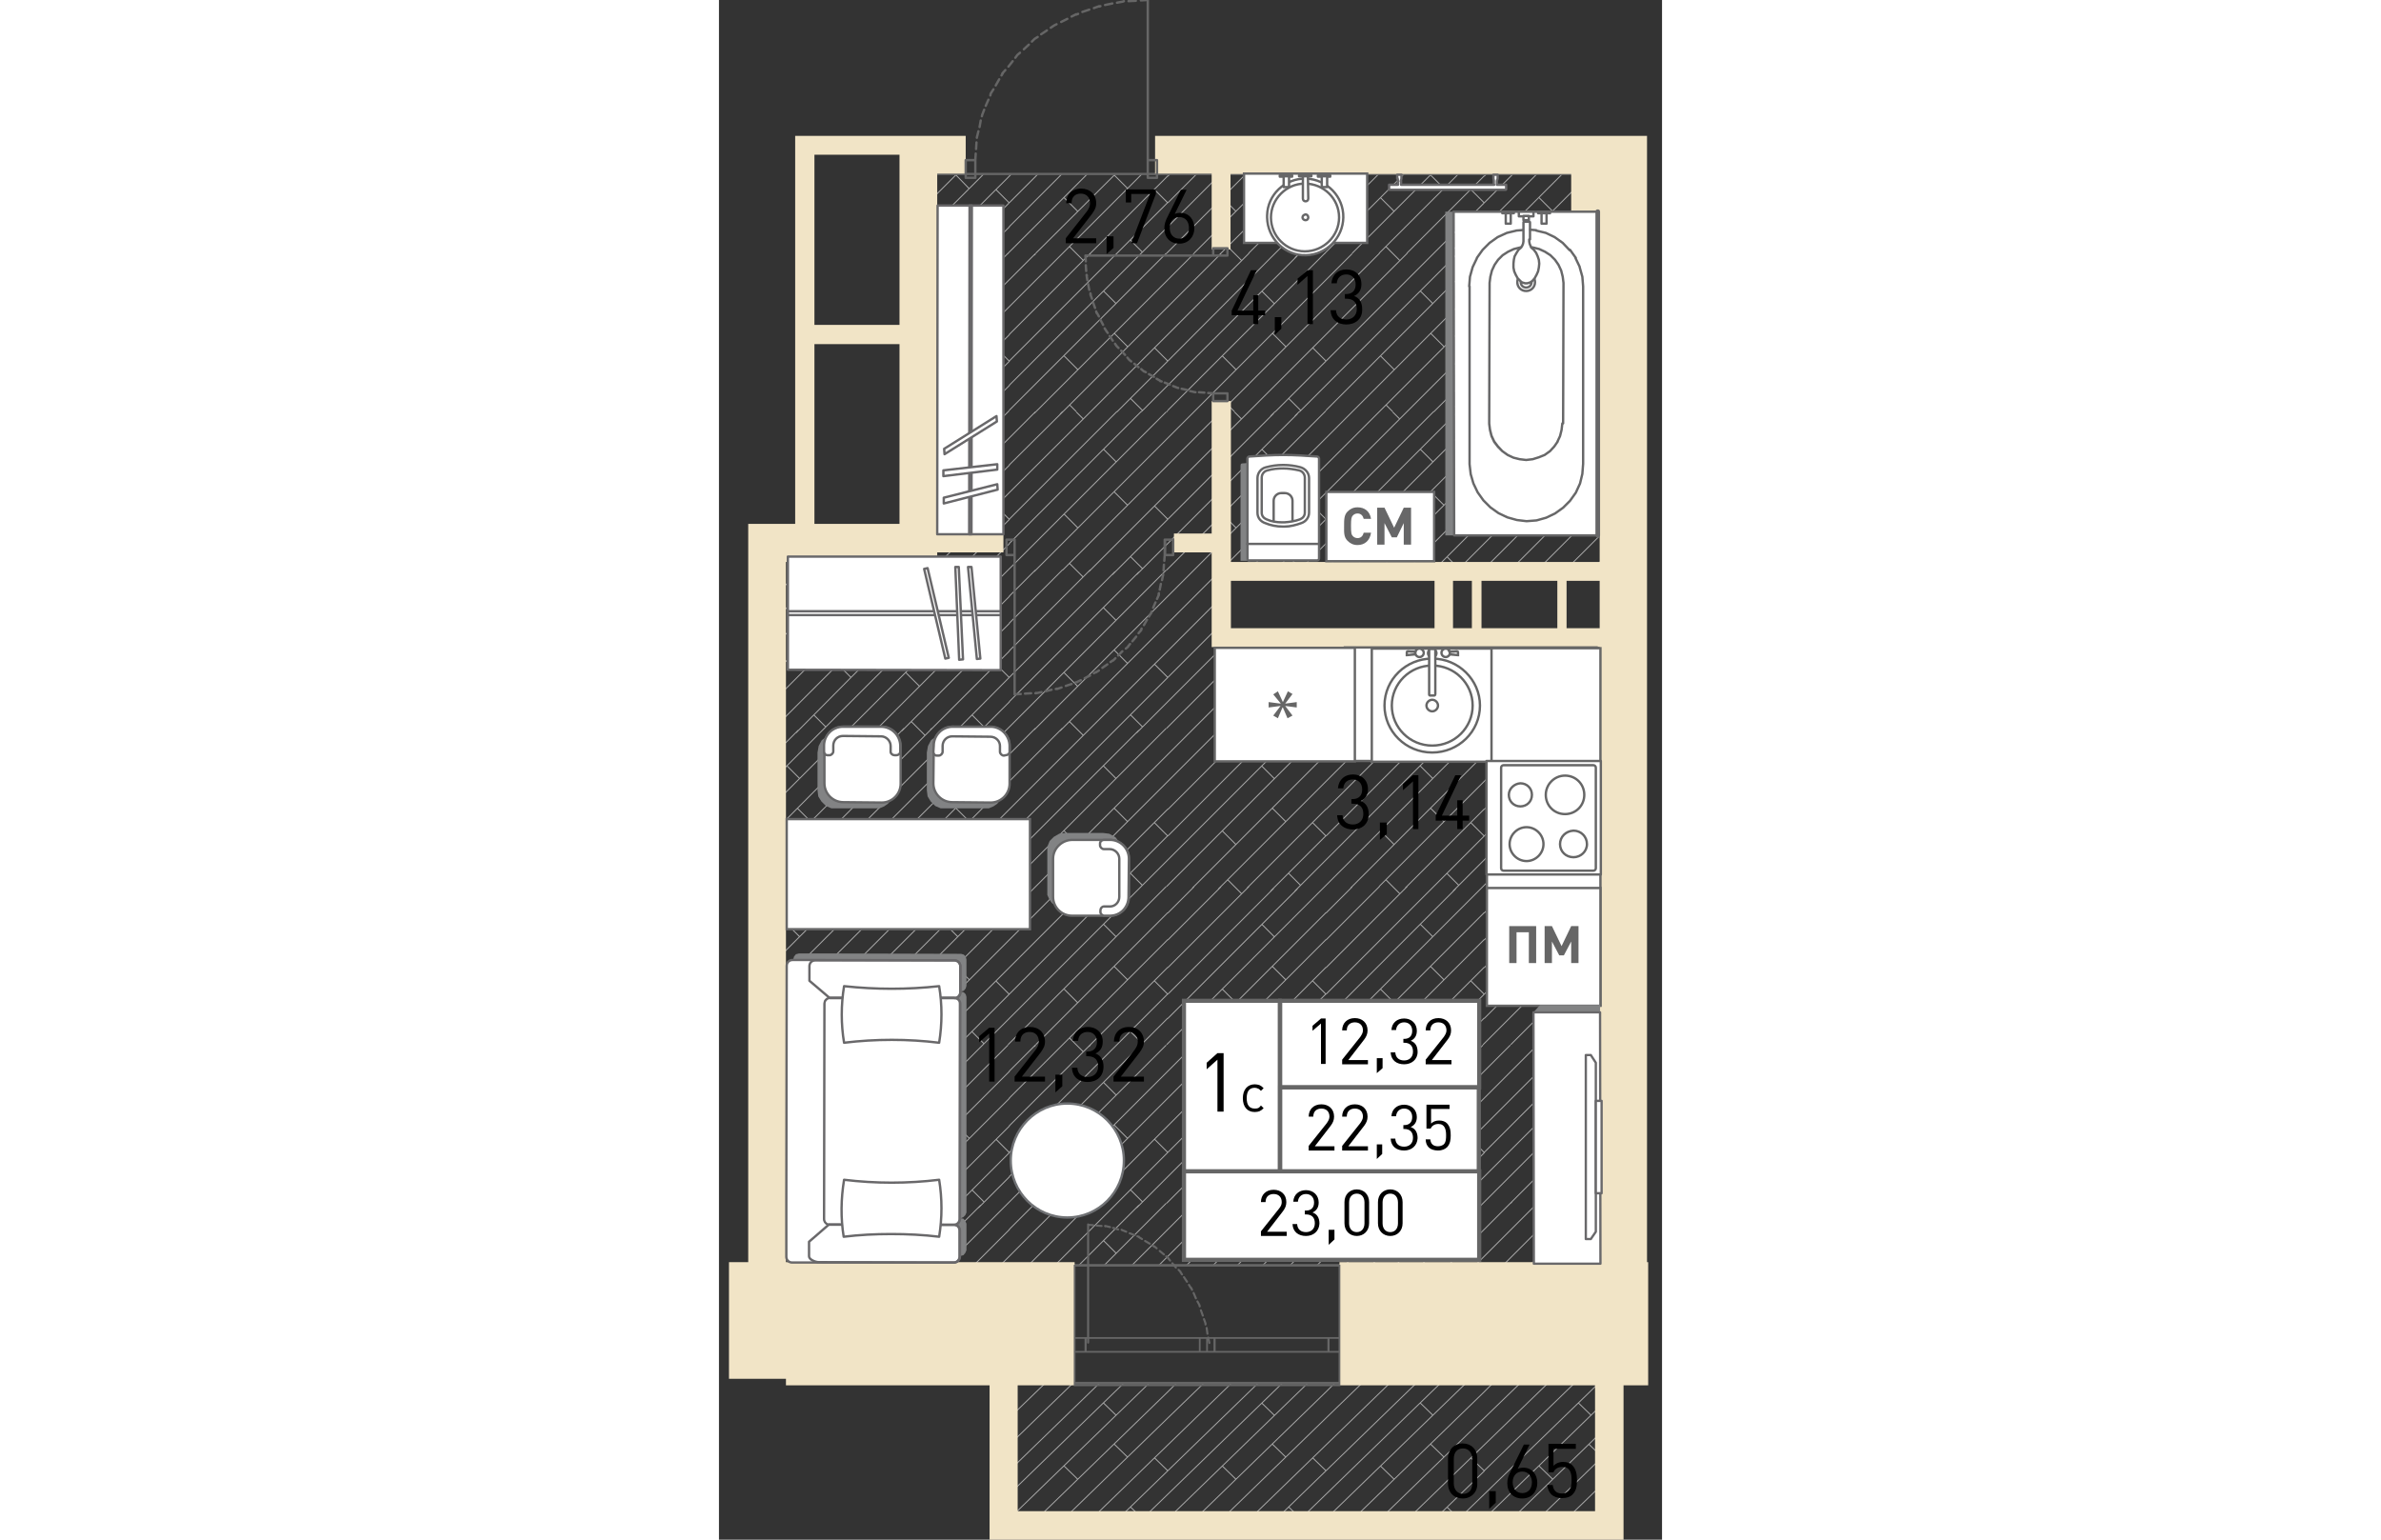 <?xml version="1.0" encoding="utf-8"?>
<!-- Generator: Adobe Illustrator 22.1.0, SVG Export Plug-In . SVG Version: 6.00 Build 0)  -->
<svg version="1.1" id="Слой_1" xmlns="http://www.w3.org/2000/svg" xmlns:xlink="http://www.w3.org/1999/xlink" x="0px" y="0px"
	 viewBox="0 0 245 400" style="enable-background:new 0 0 245 400;" xml:space="preserve" width="883" height="571">
<rect x="0" y="0" width="245" height="400" fill="#333333" stroke="none"/>
<path style="fill:none;stroke:#AAAAAA;stroke-width:0.246;stroke-miterlimit:10;" d="M133.9,148.1l0.4,0.4 M144.1,148.5l0.4-0.4
	 M137.2,148.5l0.4-0.4 M129.7,148.7l0.7-0.7 M123,148.5l0.4-0.4 M150.4,148.5l0.4-0.4 M157.3,148.2l0.1-0.1 M116.6,176L116.6,176
	 M116.6,176l13.9-13.9 M137.2,148.5l0.4-0.4 M116.6,169.1l13.9-13.9 M116.6,161.9l13.8-13.8 M116.6,154.9l6.8-6.8 M154.3,172.6
	l3.4,3.4 M132.2,187.5l1.7,1.7 M143.8,168.9l3.5,3.5 M130.8,174.8l3.5,3.5 M148,185.7l3.1,3.1 M144.5,189.2l13.2-13.2 M137.6,189.2
	l20.1-20.1 M130.4,189.2l23.5-23.5 M123.4,189.2l23.5-23.5 M116.6,182.3l16.7-16.7 M156.9,148.6l0.5-0.5 M116.6,188.9l23.2-23.2
	 M150.8,189.2l6.9-6.9 M157.4,189.2l0.3-0.3 M137.6,189.2l0.3-0.3 M130.4,189.2L130.4,189.2 M123.4,189.2l0.3-0.3 M116.6,188.9
	l0.3-0.3 M157.4,189.2l0.3-0.3 M175,148.1l0.6,0.6 M185.1,148.7l0.6-0.6 M178.3,148.5l0.4-0.4 M171,148.6l0.5-0.5 M164.1,148.5
	l0.4-0.4 M191.3,148.7l0.6-0.6 M198.4,148.2l0.1-0.1 M157.7,176L157.7,176 M185.1,148.7l0.1-0.1 M157.7,176l10.3-10.3 M178.2,148.7
	l0.6-0.6 M157.7,169.1l3.4-3.4 M171,148.6l0.5-0.5 M164,148.6l0.5-0.5 M195.4,172.6l3.4,3.4 M173.3,187.5l1.7,1.7 M184.9,168.9
	l3.5,3.5 M171.9,174.8l3.5,3.5 M189.1,185.7l3.1,3.1 M185.7,189.2l13.2-13.2 M178.7,189.2l20.1-20.1 M171.5,189.2l23.5-23.5
	 M164.5,189.2l23.5-23.5 M191.3,148.7l0.1-0.1 M157.7,182.3l16.6-16.6 M197.8,148.7l0.7-0.7 M157.7,188.9l23.2-23.2 M191.9,189.2
	l6.9-6.9 M198.5,189.2l0.3-0.3 M178.7,189.2l0.3-0.3 M171.5,189.2L171.5,189.2 M164.5,189.2l0.3-0.3 M157.7,188.9l0.3-0.3
	 M198.5,189.2l0.3-0.3 M216.2,148.1l0.8,0.8 M226,148.9l0.8-0.8 M219.4,148.5l0.4-0.4 M212,148.7l0.7-0.7 M205.2,148.5l0.4-0.4
	 M231.9,149.3l1.2-1.2 M198.8,176L198.8,176 M226,148.9l0.3-0.3 M198.8,176l10.3-10.3 M219.1,148.8l0.8-0.8 M198.8,169.1l3.4-3.4
	 M211.9,148.8l0.7-0.7 M205,148.8l0.7-0.7 M214.4,187.5l1.7,1.7 M226,168.9l3.5,3.5 M213.1,174.8l3.5,3.5 M230.2,185.7l3.1,3.1
	 M226.8,189.2l8.9-8.9 M219.9,189.2l15.8-15.8 M212.6,189.2l23.1-23.1 M231,163.9l4.8-4.8 M205.7,189.2l23.4-23.4 M230.7,150.4
	l1.8-1.8 M198.8,182.3l16.5-16.5 M230.8,156.9l4.9-4.9 M198.8,188.9l23.1-23.1 M233,189.2l2.6-2.6 M219.9,189.2l0.3-0.3
	 M212.6,189.2L212.6,189.2 M205.7,189.2l0.3-0.3 M198.8,188.9l0.3-0.3 M20,313.8l1.2-1.2 M13.8,313l0.4-0.4 M26.2,313.8l1.2-1.2
	 M33.9,312.7l0.1-0.1 M13.6,320.1l7-7 M13.6,313.2l0.7-0.7 M17.7,322.3l3.3,3.3 M32,328.7l2.3-2.3 M25,328.7l9.3-9.3 M13.7,326.3
	l13.2-13.2 M17.9,328.7L34,312.6 M20,272.6l1.2-1.2 M13.8,271.9l0.4-0.4 M26.2,272.6l1.2-1.2 M33.9,271.6l0.1-0.1 M13.4,279.2
	l7.3-7.3 M13.3,272.4l0.9-0.9 M17.7,281.2l3.3,3.3 M30.9,296l3.4,3.4 M20.4,292.3l3.5,3.5 M24.6,309.1l3.1,3.1 M21.2,312.6
	l13.2-13.2 M14.3,312.6l20.1-20.1 M13.6,306l20.8-20.8 M13.5,299.1l20.8-20.8 M13.4,285.5l13.5-13.5 M13.5,292L34,271.4 M27.4,312.6
	l6.9-6.9 M34,312.6l0.3-0.3 M14.3,312.6l0.3-0.3 M34,312.6l0.3-0.3 M20,231.5l1.2-1.2 M13.8,230.7l0.4-0.4 M26.2,231.5l1.2-1.2
	 M33.9,230.4l0.1-0.1 M13.1,238.4l7.6-7.6 M13.1,231.5l1.2-1.2 M17.7,240.1l3.3,3.3 M30.9,254.9l3.4,3.4 M20.4,251.1l3.5,3.5
	 M24.6,268l3.1,3.1 M21.2,271.4l13.2-13.2 M14.3,271.4l20.1-20.1 M13.3,265.2l21-21 M13.2,258.2l21.1-21.1 M13.2,244.6l13.8-13.8
	 M13.2,251.1L34,230.3 M27.4,271.4l6.9-6.9 M34,271.4l0.3-0.3 M14.3,271.4l0.3-0.3 M34,271.4l0.3-0.3 M20,190.4l1.2-1.2 M13.8,189.6
	l0.4-0.4 M26.2,190.4l1.2-1.2 M33.9,189.3l0.1-0.1 M12.8,197.5l7.8-7.8 M12.8,190.6l1.5-1.5 M17.7,199l3.3,3.3 M30.9,213.8l3.4,3.4
	 M20.4,210l3.5,3.5 M24.6,226.9l3.1,3.1 M21.2,230.3l13.2-13.2 M14.3,230.3l20.1-20.1 M13,224.3L34.3,203 M13,217.4L34.3,196
	 M12.9,203.7l14-14 M12.9,210.3L34,189.2 M27.4,230.3l6.9-6.9 M34,230.3l0.3-0.3 M14.3,230.3l0.3-0.3 M34,230.3l0.3-0.3 M20,149.3
	l1.2-1.2 M13.8,148.5l0.4-0.4 M26.2,149.3l1.2-1.2 M33.9,148.2l0.1-0.1 M12.6,156.7l8.1-8.1 M12.5,149.8l1.7-1.7 M17.7,157.9
	l3.3,3.3 M30.9,172.6l3.4,3.4 M20.4,168.9l3.5,3.5 M24.6,185.7l3.1,3.1 M21.2,189.2L34.3,176 M14.3,189.2l20.1-20.1 M12.8,183.5
	l21.6-21.6 M12.7,176.5l21.6-21.6 M12.6,162.9l14.3-14.3 M12.7,169.4L34,148.1 M27.4,189.2l6.9-6.9 M34,189.2l0.3-0.3 M14.3,189.2
	l0.3-0.3 M34,189.2l0.3-0.3 M24.6,144.6l3.1,3.1 M21.2,148.1l8.8-8.8 M14.3,148.1l8.6-8.6 M12.5,142.6l2.9-2.9 M27.4,148.1l6.9-6.9
	 M34,148.1l0.3-0.3 M14.3,148.1l0.3-0.3 M34,148.1l0.3-0.3 M51.7,312.6l1.8,1.8 M61.1,313.8l1.2-1.2 M54.9,313l0.4-0.4 M47.5,313.2
	l0.7-0.7 M40.7,313l0.4-0.4 M67.4,313.8l1.2-1.2 M75,312.7l0.1-0.1 M46.2,328.7l15.6-15.6 M39.2,328.7l16.1-16.1 M34.3,326.4
	l13.8-13.8 M34.3,319.4l6.8-6.8 M58.8,322.3l3.3,3.3 M73.1,328.7l2.3-2.3 M66.2,328.7l9.3-9.3 M52.4,328.7l15.6-15.6 M59,328.7
	l16.1-16.1 M51.7,271.4l1.8,1.8 M61.1,272.6l1.2-1.2 M54.9,271.9l0.4-0.4 M47.5,272.1l0.7-0.7 M40.7,271.9l0.4-0.4 M67.4,272.6
	l1.2-1.2 M75,271.6l0.1-0.1 M34.3,299.4L34.3,299.4 M34.3,299.4l27.5-27.5 M34.3,292.5l21.1-21.1 M34.3,285.3l13.8-13.8 M34.3,278.3
	l6.8-6.8 M58.8,281.2l3.3,3.3 M72,296l3.4,3.4 M50,310.9l1.7,1.7 M61.6,292.3l3.5,3.5 M48.6,298.1l3.5,3.5 M65.7,309.1l3.1,3.1
	 M62.3,312.6l13.2-13.2 M55.4,312.6l20.1-20.1 M48.2,312.6l27.3-27.3 M41.2,312.6l34.3-34.3 M34.3,305.7l33.7-33.7 M34.3,312.3
	l40.8-40.8 M68.6,312.6l6.9-6.9 M75.1,312.6l0.3-0.3 M55.4,312.6l0.3-0.3 M48.2,312.6L48.2,312.6 M41.2,312.6l0.3-0.3 M34.3,312.3
	l0.3-0.3 M75.1,312.6l0.3-0.3 M51.7,230.3l1.8,1.8 M61.1,231.5l1.2-1.2 M54.9,230.7l0.4-0.4 M47.5,231l0.7-0.7 M40.7,230.7l0.4-0.4
	 M67.4,231.5l1.2-1.2 M75,230.4l0.1-0.1 M34.3,258.3L34.3,258.3 M34.3,258.3l27.5-27.5 M34.3,251.4l21.1-21.1 M34.3,244.2l13.8-13.8
	 M34.3,237.2l6.8-6.8 M58.8,240.1l3.3,3.3 M72,254.9l3.4,3.4 M50,269.7l1.7,1.7 M61.6,251.1l3.5,3.5 M48.6,257l3.5,3.5 M65.7,268
	l3.1,3.1 M62.3,271.4l13.2-13.2 M55.4,271.4l20.1-20.1 M48.2,271.4l27.3-27.3 M41.2,271.4l34.3-34.3 M34.3,264.6l33.7-33.7
	 M34.3,271.1l40.8-40.8 M68.6,271.4l6.9-6.9 M75.1,271.4l0.3-0.3 M55.4,271.4l0.3-0.3 M48.2,271.4L48.2,271.4 M41.2,271.4l0.3-0.3
	 M34.3,271.1l0.3-0.3 M75.1,271.4l0.3-0.3 M51.7,189.2l1.8,1.8 M61.1,190.4l1.2-1.2 M54.9,189.6l0.4-0.4 M47.5,189.9l0.7-0.7
	 M40.7,189.6l0.4-0.4 M67.4,190.4l1.2-1.2 M75,189.3l0.1-0.1 M34.3,217.2L34.3,217.2 M34.3,217.2l27.5-27.5 M34.3,210.3l21.1-21.1
	 M34.3,203l13.8-13.8 M34.3,196l6.8-6.8 M58.8,199l3.3,3.3 M72,213.8l3.4,3.4 M50,228.6l1.7,1.7 M61.6,210l3.5,3.5 M48.6,215.9
	l3.5,3.5 M65.7,226.9l3.1,3.1 M62.3,230.3l13.2-13.2 M55.4,230.3l20.1-20.1 M48.2,230.3L75.4,203 M41.2,230.3L75.4,196 M34.3,223.4
	l33.7-33.7 M34.3,230l40.8-40.8 M68.6,230.3l6.9-6.9 M75.1,230.3l0.3-0.3 M55.4,230.3l0.3-0.3 M48.2,230.3L48.2,230.3 M41.2,230.3
	l0.3-0.3 M34.3,230l0.3-0.3 M75.1,230.3l0.3-0.3 M51.7,148.1l1.8,1.8 M61.1,149.3l1.2-1.2 M54.9,148.5l0.4-0.4 M47.5,148.7l0.7-0.7
	 M40.7,148.5l0.4-0.4 M67.4,149.3l1.2-1.2 M75,148.2l0.1-0.1 M34.3,176L34.3,176 M34.3,176l27.5-27.5 M34.3,169.1l21.1-21.1
	 M34.3,161.9l13.8-13.8 M34.3,154.9l6.8-6.8 M58.8,157.9l3.3,3.3 M72,172.6l3.4,3.4 M50,187.5l1.7,1.7 M61.6,168.9l3.5,3.5
	 M48.6,174.8l3.5,3.5 M65.7,185.7l3.1,3.1 M62.3,189.2L75.4,176 M55.4,189.2l20.1-20.1 M48.2,189.2l27.3-27.3 M41.2,189.2l34.3-34.3
	 M34.3,182.3l33.7-33.7 M34.3,188.9l40.8-40.8 M68.6,189.2l6.9-6.9 M75.1,189.2l0.3-0.3 M55.4,189.2l0.3-0.3 M48.2,189.2L48.2,189.2
	 M41.2,189.2l0.3-0.3 M34.3,188.9l0.3-0.3 M75.1,189.2l0.3-0.3 M52,107.3l1.4,1.4 M61.1,108.1l1.2-1.2 M54.9,107.4l0.4-0.4
	 M67.4,108.1l1.2-1.2 M75,107.1l0.1-0.1 M52,117.3l9.8-9.8 M52,110.3l3.4-3.4 M58.8,116.7l3.3,3.3 M72,131.5l3.4,3.4 M50,146.4
	l1.7,1.7 M61.6,127.8l3.5,3.5 M51.8,136.9l0.2,0.2 M65.7,144.6l3.1,3.1 M62.3,148.1l13.2-13.2 M55.4,148.1L75.4,128 M48.2,148.1
	l27.3-27.3 M51.8,137.4l23.6-23.6 M41.2,148.1l9.4-9.4 M51.9,123.6l16.1-16.1 M34.3,141.2l2.1-2.1 M51.9,130.2L75.1,107 M34.3,147.8
	l8.9-8.9 M68.6,148.1l6.9-6.9 M75.1,148.1l0.3-0.3 M55.4,148.1l0.3-0.3 M48.2,148.1L48.2,148.1 M41.2,148.1l0.3-0.3 M34.3,147.8
	l0.3-0.3 M75.1,148.1l0.3-0.3 M52.3,66.5l1.1,1.1 M61.1,67l1.2-1.2 M54.9,66.3l0.4-0.4 M67.4,67l1.2-1.2 M75,66l0.1-0.1 M52.2,75.9
	l9.6-9.6 M52.3,68.9l3.1-3.1 M58.8,75.6l3.3,3.3 M72,90.4l3.4,3.4 M61.6,86.6l3.5,3.5 M65.7,103.5l3.1,3.1 M62.3,107l13.2-13.2
	 M55.4,107l20.1-20.1 M52,103.1l23.4-23.4 M52.1,96l23.3-23.3 M52.2,82.2l15.9-15.9 M52.1,88.8l23-23 M68.6,107l6.9-6.9 M75.1,107
	l0.3-0.3 M55.4,107l0.3-0.3 M75.1,107l0.3-0.3 M72,49.3l3.4,3.4 M61.6,45.5L65,49 M65.7,62.4l3.1,3.1 M62.3,65.8l13.2-13.2
	 M55.4,65.8l20.1-20.1 M52.3,61.7l16.5-16.5 M52.4,54.6l9.5-9.5 M52.4,47.4l2.3-2.3 M68.6,65.8l6.9-6.9 M75.1,65.8l0.3-0.3
	 M55.4,65.8l0.3-0.3 M75.1,65.8l0.3-0.3 M92.8,312.6l1.8,1.8 M102.2,313.8l1.2-1.2 M96.1,313l0.4-0.4 M88.6,313.2l0.7-0.7 M81.9,313
	l0.4-0.4 M108.5,313.8l1.2-1.2 M116.1,312.7l0.1-0.1 M87.3,328.7l15.6-15.6 M80.4,328.7l16.1-16.1 M75.4,326.4l13.8-13.8
	 M75.4,319.4l6.8-6.8 M99.9,322.3l3.3,3.3 M114.3,328.7l2.3-2.3 M107.3,328.7l9.3-9.3 M93.5,328.7l15.6-15.6 M100.1,328.7l16.1-16.1
	 M92.8,271.4l1.8,1.8 M102.2,272.6l1.2-1.2 M96.1,271.9l0.4-0.4 M88.6,272.1l0.7-0.7 M81.9,271.9l0.4-0.4 M108.5,272.6l1.2-1.2
	 M116.1,271.6l0.1-0.1 M75.4,299.4L75.4,299.4 M75.4,299.4l27.5-27.5 M75.4,292.5l21.1-21.1 M75.4,285.3l13.8-13.8 M75.4,278.3
	l6.8-6.8 M99.9,281.2l3.3,3.3 M113.2,296l3.4,3.4 M91.1,310.9l1.7,1.7 M102.7,292.3l3.5,3.5 M89.7,298.1l3.5,3.5 M106.9,309.1
	l3.1,3.1 M103.4,312.6l13.2-13.2 M96.5,312.6l20.1-20.1 M89.3,312.6l27.3-27.3 M82.3,312.6l34.3-34.3 M75.4,305.7l33.7-33.7
	 M75.4,312.3l40.8-40.8 M109.7,312.6l6.9-6.9 M116.3,312.6l0.3-0.3 M96.5,312.6l0.3-0.3 M89.3,312.6L89.3,312.6 M82.3,312.6l0.3-0.3
	 M75.4,312.3l0.3-0.3 M116.3,312.6l0.3-0.3 M92.8,230.3l1.8,1.8 M102.2,231.5l1.2-1.2 M96.1,230.7l0.4-0.4 M88.6,231l0.7-0.7
	 M81.9,230.7l0.4-0.4 M108.5,231.5l1.2-1.2 M116.1,230.4l0.1-0.1 M75.4,258.3L75.4,258.3 M75.4,258.3l27.5-27.5 M75.4,251.4
	l21.1-21.1 M75.4,244.2l13.8-13.8 M75.4,237.2l6.8-6.8 M99.9,240.1l3.3,3.3 M113.2,254.9l3.4,3.4 M91.1,269.7l1.7,1.7 M102.7,251.1
	l3.5,3.5 M89.7,257l3.5,3.5 M106.9,268l3.1,3.1 M103.4,271.4l13.2-13.2 M96.5,271.4l20.1-20.1 M89.3,271.4l27.3-27.3 M82.3,271.4
	l34.3-34.3 M75.4,264.6l33.7-33.7 M75.4,271.1l40.8-40.8 M109.7,271.4l6.9-6.9 M116.3,271.4l0.3-0.3 M96.5,271.4l0.3-0.3
	 M89.3,271.4L89.3,271.4 M82.3,271.4l0.3-0.3 M75.4,271.1l0.3-0.3 M116.3,271.4l0.3-0.3 M92.8,189.2l1.8,1.8 M102.2,190.4l1.2-1.2
	 M96.1,189.6l0.4-0.4 M88.6,189.9l0.7-0.7 M81.9,189.6l0.4-0.4 M108.5,190.4l1.2-1.2 M116.1,189.3l0.1-0.1 M75.4,217.2L75.4,217.2
	 M75.4,217.2l27.5-27.5 M75.4,210.3l21.1-21.1 M75.4,203l13.8-13.8 M75.4,196l6.8-6.8 M99.9,199l3.3,3.3 M113.2,213.8l3.4,3.4
	 M91.1,228.6l1.7,1.7 M102.7,210l3.5,3.5 M89.7,215.9l3.5,3.5 M106.9,226.9l3.1,3.1 M103.4,230.3l13.2-13.2 M96.5,230.3l20.1-20.1
	 M89.3,230.3l27.3-27.3 M82.3,230.3l34.3-34.3 M75.4,223.4l33.7-33.7 M75.4,230l40.8-40.8 M109.7,230.3l6.9-6.9 M116.3,230.3
	l0.3-0.3 M96.5,230.3l0.3-0.3 M89.3,230.3L89.3,230.3 M82.3,230.3l0.3-0.3 M75.4,230l0.3-0.3 M116.3,230.3l0.3-0.3 M92.8,148.1
	l1.8,1.8 M102.2,149.3l1.2-1.2 M96.1,148.5l0.4-0.4 M88.6,148.7l0.7-0.7 M81.9,148.5l0.4-0.4 M108.5,149.3l1.2-1.2 M116.1,148.2
	l0.1-0.1 M75.4,176L75.4,176 M75.4,176l27.5-27.5 M75.4,169.1l21.1-21.1 M75.4,161.9l13.8-13.8 M75.4,154.9l6.8-6.8 M99.9,157.9
	l3.3,3.3 M113.2,172.6l3.4,3.4 M91.1,187.5l1.7,1.7 M102.7,168.9l3.5,3.5 M89.7,174.8l3.5,3.5 M106.9,185.7l3.1,3.1 M103.4,189.2
	l13.2-13.2 M96.5,189.2l20.1-20.1 M89.3,189.2l27.3-27.3 M82.3,189.2l34.3-34.3 M75.4,182.3l33.7-33.7 M75.4,188.9l40.8-40.8
	 M109.7,189.2l6.9-6.9 M116.3,189.2l0.3-0.3 M96.5,189.2l0.3-0.3 M89.3,189.2L89.3,189.2 M82.3,189.2l0.3-0.3 M75.4,188.9l0.3-0.3
	 M116.3,189.2l0.3-0.3 M92.8,107l1.8,1.8 M102.2,108.1l1.2-1.2 M96.1,107.4l0.4-0.4 M88.6,107.6l0.7-0.7 M81.9,107.4l0.4-0.4
	 M108.5,108.1l1.2-1.2 M116.1,107.1l0.1-0.1 M75.4,134.9L75.4,134.9 M75.4,134.9l27.5-27.5 M75.4,128L96.5,107 M75.4,120.8L89.3,107
	 M75.4,113.8l6.8-6.8 M99.9,116.7l3.3,3.3 M113.2,131.5l3.4,3.4 M91.1,146.4l1.7,1.7 M102.7,127.8l3.5,3.5 M89.7,133.6l3.5,3.5
	 M106.9,144.6l3.1,3.1 M103.4,148.1l13.2-13.2 M96.5,148.1l20.1-20.1 M89.3,148.1l27.3-27.3 M82.3,148.1l34.3-34.3 M75.4,141.2
	l33.7-33.7 M75.4,147.8l40.8-40.8 M109.7,148.1l6.9-6.9 M116.3,148.1l0.3-0.3 M96.5,148.1l0.3-0.3 M89.3,148.1L89.3,148.1
	 M82.3,148.1l0.3-0.3 M75.4,147.8l0.3-0.3 M116.3,148.1l0.3-0.3 M92.8,65.8l1.8,1.8 M102.2,67l1.2-1.2 M96.1,66.3l0.4-0.4
	 M88.6,66.5l0.7-0.7 M81.9,66.3l0.4-0.4 M108.5,67l1.2-1.2 M116.1,66l0.1-0.1 M75.4,93.8L75.4,93.8 M75.4,93.8l27.5-27.5 M75.4,86.9
	l21.1-21.1 M75.4,79.7l13.8-13.8 M75.4,72.7l6.8-6.8 M99.9,75.6l3.3,3.3 M113.2,90.4l3.4,3.4 M91.1,105.2l1.7,1.7 M102.7,86.6
	l3.5,3.5 M89.7,92.5l3.5,3.5 M106.9,103.5l3.1,3.1 M103.4,107l13.2-13.2 M96.5,107l20.1-20.1 M89.3,107l27.3-27.3 M82.3,107
	l34.3-34.3 M75.4,100.1l33.7-33.7 M75.4,106.6l40.8-40.8 M109.7,107l6.9-6.9 M116.3,107l0.3-0.3 M96.5,107l0.3-0.3 M89.3,107
	L89.3,107 M82.3,107l0.3-0.3 M75.4,106.6l0.3-0.3 M116.3,107l0.3-0.3 M75.4,52.7L75.4,52.7 M75.4,52.7l7.5-7.5 M75.4,45.8l0.6-0.6
	 M113.2,49.3l3.4,3.4 M91.1,64.1l1.7,1.7 M102.7,45.5l3.5,3.5 M89.7,51.4l3.5,3.5 M106.9,62.4l3.1,3.1 M103.4,65.8l13.2-13.2
	 M96.5,65.8l20.1-20.1 M89.3,65.8l20.7-20.7 M82.3,65.8L103,45.2 M75.4,58.9l13.8-13.8 M75.4,65.5l20.4-20.4 M109.7,65.8l6.9-6.9
	 M116.3,65.8l0.3-0.3 M96.5,65.8l0.3-0.3 M89.3,65.8L89.3,65.8 M82.3,65.8l0.3-0.3 M75.4,65.5l0.3-0.3 M116.3,65.8l0.3-0.3
	 M133.9,312.6l1.8,1.8 M143.3,313.8l1.2-1.2 M137.2,313l0.4-0.4 M129.7,313.2l0.7-0.7 M123,313l0.4-0.4 M149.6,313.8l1.2-1.2
	 M157.3,312.7l0.1-0.1 M128.4,328.7l15.6-15.6 M121.5,328.7l16.1-16.1 M116.6,326.4l13.8-13.8 M116.6,319.4l6.8-6.8 M141,322.3
	l3.3,3.3 M155.4,328.7l2.3-2.3 M148.4,328.7l9.3-9.3 M134.7,328.7l15.6-15.6 M141.3,328.7l16.1-16.1 M133.9,271.4l1.8,1.8
	 M143.3,272.6l1.2-1.2 M137.2,271.9l0.4-0.4 M129.7,272.1l0.7-0.7 M123,271.9l0.4-0.4 M149.6,272.6l1.2-1.2 M157.3,271.6l0.1-0.1
	 M116.6,299.4L116.6,299.4 M116.6,299.4l27.5-27.5 M116.6,292.5l21.1-21.1 M116.6,285.3l13.8-13.8 M116.6,278.3l6.8-6.8 M141,281.2
	l3.3,3.3 M154.3,296l3.4,3.4 M132.2,310.9l1.7,1.7 M143.8,292.3l3.5,3.5 M130.8,298.1l3.5,3.5 M148,309.1l3.1,3.1 M144.5,312.6
	l13.2-13.2 M137.6,312.6l20.1-20.1 M130.4,312.6l27.3-27.3 M123.4,312.6l34.3-34.3 M116.6,305.7l33.7-33.7 M116.6,312.3l40.8-40.8
	 M150.8,312.6l6.9-6.9 M157.4,312.6l0.3-0.3 M137.6,312.6l0.3-0.3 M130.4,312.6L130.4,312.6 M123.4,312.6l0.3-0.3 M116.6,312.3
	l0.3-0.3 M157.4,312.6l0.3-0.3 M133.9,230.3l1.8,1.8 M143.3,231.5l1.2-1.2 M137.2,230.7l0.4-0.4 M129.7,231l0.7-0.7 M123,230.7
	l0.4-0.4 M149.6,231.5l1.2-1.2 M157.3,230.4l0.1-0.1 M116.6,258.3L116.6,258.3 M116.6,258.3l27.5-27.5 M116.6,251.4l21.1-21.1
	 M116.6,244.2l13.8-13.8 M116.6,237.2l6.8-6.8 M141,240.1l3.3,3.3 M154.3,254.9l3.4,3.4 M132.2,269.7l1.7,1.7 M143.8,251.1l3.5,3.5
	 M130.8,257l3.5,3.5 M148,268l3.1,3.1 M144.5,271.4l13.2-13.2 M137.6,271.4l20.1-20.1 M130.4,271.4l27.3-27.3 M123.4,271.4
	l34.3-34.3 M116.6,264.6l33.7-33.7 M116.6,271.1l40.8-40.8 M150.8,271.4l6.9-6.9 M157.4,271.4l0.3-0.3 M137.6,271.4l0.3-0.3
	 M130.4,271.4L130.4,271.4 M123.4,271.4l0.3-0.3 M116.6,271.1l0.3-0.3 M157.4,271.4l0.3-0.3 M133.9,189.2l1.8,1.8 M143.3,190.4
	l1.2-1.2 M137.2,189.6l0.4-0.4 M129.7,189.9l0.7-0.7 M123,189.6l0.4-0.4 M149.6,190.4l1.2-1.2 M157.3,189.3l0.1-0.1 M116.6,217.2
	L116.6,217.2 M116.6,217.2l27.5-27.5 M116.6,210.3l21.1-21.1 M116.6,203l13.8-13.8 M116.6,196l6.8-6.8 M141,199l3.3,3.3
	 M154.3,213.8l3.4,3.4 M132.2,228.6l1.7,1.7 M143.8,210l3.5,3.5 M130.8,215.9l3.5,3.5 M148,226.9l3.1,3.1 M144.5,230.3l13.2-13.2
	 M137.6,230.3l20.1-20.1 M130.4,230.3l27.3-27.3 M123.4,230.3l34.3-34.3 M116.6,223.4l33.7-33.7 M116.6,230l40.8-40.8 M150.8,230.3
	l6.9-6.9 M157.4,230.3l0.3-0.3 M137.6,230.3l0.3-0.3 M130.4,230.3L130.4,230.3 M123.4,230.3l0.3-0.3 M116.6,230l0.3-0.3
	 M157.4,230.3l0.3-0.3 M133.9,148.1l0.4,0.4 M144.1,148.5l0.4-0.4 M137.2,148.5l0.4-0.4 M129.7,148.7l0.7-0.7 M123,148.5l0.4-0.4
	 M150.4,148.5l0.4-0.4 M157.3,148.2l0.1-0.1 M116.6,176L116.6,176 M116.6,176l13.9-13.9 M137.2,148.5l0.4-0.4 M116.6,169.1
	l13.9-13.9 M116.6,161.9l13.8-13.8 M116.6,154.9l6.8-6.8 M154.3,172.6l3.4,3.4 M132.2,187.5l1.7,1.7 M143.8,168.9l3.5,3.5
	 M130.8,174.8l3.5,3.5 M148,185.7l3.1,3.1 M144.5,189.2l13.2-13.2 M137.6,189.2l20.1-20.1 M130.4,189.2l23.5-23.5 M123.4,189.2
	l23.5-23.5 M116.6,182.3l16.7-16.7 M156.9,148.6l0.5-0.5 M116.6,188.9l23.2-23.2 M150.8,189.2l6.9-6.9 M157.4,189.2l0.3-0.3
	 M137.6,189.2l0.3-0.3 M130.4,189.2L130.4,189.2 M123.4,189.2l0.3-0.3 M116.6,188.9l0.3-0.3 M157.4,189.2l0.3-0.3 M133.9,107
	l1.8,1.8 M143.3,108.1l1.2-1.2 M137.2,107.4l0.4-0.4 M129.7,107.6l0.7-0.7 M123,107.4l0.4-0.4 M149.6,108.1l1.2-1.2 M157.3,107.1
	l0.1-0.1 M116.6,134.9L116.6,134.9 M116.6,134.9l27.5-27.5 M116.6,128l21.1-21.1 M116.6,120.8l13.8-13.8 M116.6,113.8l6.8-6.8
	 M141,116.7l3.3,3.3 M154.3,131.5l3.4,3.4 M132.2,146.4l1.7,1.7 M143.8,127.8l3.5,3.5 M130.8,133.6l3.5,3.5 M148,144.6l3.1,3.1
	 M144.5,148.1l13.2-13.2 M137.6,148.1l20.1-20.1 M130.4,148.1l27.3-27.3 M123.4,148.1l34.3-34.3 M116.6,141.2l33.7-33.7
	 M116.6,147.8l40.8-40.8 M150.8,148.1l6.9-6.9 M157.4,148.1l0.3-0.3 M137.6,148.1l0.3-0.3 M130.4,148.1L130.4,148.1 M123.4,148.1
	l0.3-0.3 M116.6,147.8l0.3-0.3 M157.4,148.1l0.3-0.3 M133.9,65.8l1.8,1.8 M143.3,67l1.2-1.2 M137.2,66.3l0.4-0.4 M129.7,66.5
	l0.7-0.7 M123,66.3l0.4-0.4 M149.6,67l1.2-1.2 M157.3,66l0.1-0.1 M116.6,93.8L116.6,93.8 M116.6,93.8L144,66.3 M116.6,86.9
	l21.1-21.1 M116.6,79.7l13.8-13.8 M116.6,72.7l6.8-6.8 M141,75.6l3.3,3.3 M154.3,90.4l3.4,3.4 M132.2,105.2l1.7,1.7 M143.8,86.6
	l3.5,3.5 M130.8,92.5l3.5,3.5 M148,103.5l3.1,3.1 M144.5,107l13.2-13.2 M137.6,107l20.1-20.1 M130.4,107l27.3-27.3 M123.4,107
	l34.3-34.3 M116.6,100.1l33.7-33.7 M116.6,106.6l40.8-40.8 M150.8,107l6.9-6.9 M157.4,107l0.3-0.3 M137.6,107l0.3-0.3 M130.4,107
	L130.4,107 M123.4,107l0.3-0.3 M116.6,106.6l0.3-0.3 M157.4,107l0.3-0.3 M116.6,52.7L116.6,52.7 M116.6,52.7l7.5-7.5 M116.6,45.8
	l0.6-0.6 M154.3,49.3l3.4,3.4 M132.2,64.1l1.7,1.7 M143.8,45.5l3.5,3.5 M130.8,51.4l3.5,3.5 M148,62.4l3.1,3.1 M144.5,65.8
	l13.2-13.2 M137.6,65.8l20.1-20.1 M130.4,65.8l20.7-20.7 M123.4,65.8l20.7-20.7 M116.6,58.9l13.8-13.8 M116.6,65.5l20.4-20.4
	 M150.8,65.8l6.9-6.9 M157.4,65.8l0.3-0.3 M137.6,65.8l0.3-0.3 M130.4,65.8L130.4,65.8 M123.4,65.8l0.3-0.3 M116.6,65.5l0.3-0.3
	 M157.4,65.8l0.3-0.3 M175,312.6l1.8,1.8 M184.5,313.8l1.2-1.2 M178.3,313l0.4-0.4 M170.9,313.2l0.7-0.7 M164.1,313l0.4-0.4
	 M190.7,313.8l1.2-1.2 M198.4,312.7l0.1-0.1 M169.5,328.7l15.6-15.6 M162.6,328.7l16.1-16.1 M157.7,326.4l13.8-13.8 M157.7,319.4
	l6.8-6.8 M182.2,322.3l3.3,3.3 M196.5,328.7l2.3-2.3 M189.5,328.7l9.3-9.3 M175.8,328.7l15.6-15.6 M182.4,328.7l16.1-16.1
	 M175,271.4l1.8,1.8 M184.5,272.6l1.2-1.2 M178.3,271.9l0.4-0.4 M170.9,272.1l0.7-0.7 M164.1,271.9l0.4-0.4 M190.7,272.6l1.2-1.2
	 M198.4,271.6l0.1-0.1 M157.7,299.4L157.7,299.4 M157.7,299.4l27.5-27.5 M157.7,292.5l21.1-21.1 M157.7,285.3l13.8-13.8
	 M157.7,278.3l6.8-6.8 M182.2,281.2l3.3,3.3 M195.4,296l3.4,3.4 M173.3,310.9l1.7,1.7 M184.9,292.3l3.5,3.5 M171.9,298.1l3.5,3.5
	 M189.1,309.1l3.1,3.1 M185.7,312.6l13.2-13.2 M178.7,312.6l20.1-20.1 M171.5,312.6l27.3-27.3 M164.5,312.6l34.3-34.3 M157.7,305.7
	l33.7-33.7 M157.7,312.3l40.8-40.8 M191.9,312.6l6.9-6.9 M198.5,312.6l0.3-0.3 M178.7,312.6l0.3-0.3 M171.5,312.6L171.5,312.6
	 M164.5,312.6l0.3-0.3 M157.7,312.3l0.3-0.3 M198.5,312.6l0.3-0.3 M175,230.3l1.8,1.8 M184.5,231.5l1.2-1.2 M178.3,230.7l0.4-0.4
	 M170.9,231l0.7-0.7 M164.1,230.7l0.4-0.4 M190.7,231.5l1.2-1.2 M198.4,230.4l0.1-0.1 M157.7,258.3L157.7,258.3 M157.7,258.3
	l27.5-27.5 M157.7,251.4l21.1-21.1 M157.7,244.2l13.8-13.8 M157.7,237.2l6.8-6.8 M182.2,240.1l3.3,3.3 M195.4,254.9l3.4,3.4
	 M173.3,269.7l1.7,1.7 M184.9,251.1l3.5,3.5 M171.9,257l3.5,3.5 M189.1,268l3.1,3.1 M185.7,271.4l13.2-13.2 M178.7,271.4l20.1-20.1
	 M171.5,271.4l27.3-27.3 M164.5,271.4l34.3-34.3 M157.7,264.6l33.7-33.7 M157.7,271.1l40.8-40.8 M191.9,271.4l6.9-6.9 M198.5,271.4
	l0.3-0.3 M178.7,271.4l0.3-0.3 M171.5,271.4L171.5,271.4 M164.5,271.4l0.3-0.3 M157.7,271.1l0.3-0.3 M198.5,271.4l0.3-0.3
	 M175,189.2l1.8,1.8 M184.5,190.4l1.2-1.2 M178.3,189.6l0.4-0.4 M170.9,189.9l0.7-0.7 M164.1,189.6l0.4-0.4 M190.7,190.4l1.2-1.2
	 M198.4,189.3l0.1-0.1 M157.7,217.2L157.7,217.2 M157.7,217.2l27.5-27.5 M157.7,210.3l21.1-21.1 M157.7,203l13.8-13.8 M157.7,196
	l6.8-6.8 M182.2,199l3.3,3.3 M195.4,213.8l3.4,3.4 M173.3,228.6l1.7,1.7 M184.9,210l3.5,3.5 M171.9,215.9l3.5,3.5 M189.1,226.9
	l3.1,3.1 M185.7,230.3l13.2-13.2 M178.7,230.3l20.1-20.1 M171.5,230.3l27.3-27.3 M164.5,230.3l34.3-34.3 M157.7,223.4l33.7-33.7
	 M157.7,230l40.8-40.8 M191.9,230.3l6.9-6.9 M198.5,230.3l0.3-0.3 M178.7,230.3l0.3-0.3 M171.5,230.3L171.5,230.3 M164.5,230.3
	l0.3-0.3 M157.7,230l0.3-0.3 M198.5,230.3l0.3-0.3 M175,148.1l0.6,0.6 M185.1,148.7l0.6-0.6 M178.3,148.5l0.4-0.4 M171,148.6
	l0.5-0.5 M164.1,148.5l0.4-0.4 M191.3,148.7l0.6-0.6 M198.4,148.2l0.1-0.1 M157.7,176L157.7,176 M185.1,148.7l0.1-0.1 M157.7,176
	l10.3-10.3 M178.2,148.7l0.6-0.6 M157.7,169.1l3.4-3.4 M171,148.6l0.5-0.5 M164,148.6l0.5-0.5 M195.4,172.6l3.4,3.4 M173.3,187.5
	l1.7,1.7 M184.9,168.9l3.5,3.5 M171.9,174.8l3.5,3.5 M189.1,185.7l3.1,3.1 M185.7,189.2l13.2-13.2 M178.7,189.2l20.1-20.1
	 M171.5,189.2l23.5-23.5 M164.5,189.2l23.5-23.5 M191.3,148.7l0.1-0.1 M157.7,182.3l16.6-16.6 M197.8,148.7l0.7-0.7 M157.7,188.9
	l23.2-23.2 M191.9,189.2l6.9-6.9 M198.5,189.2l0.3-0.3 M178.7,189.2l0.3-0.3 M171.5,189.2L171.5,189.2 M164.5,189.2l0.3-0.3
	 M157.7,188.9l0.3-0.3 M198.5,189.2l0.3-0.3 M175,107l1.8,1.8 M184.5,108.1l1.2-1.2 M178.3,107.4l0.4-0.4 M170.9,107.6l0.7-0.7
	 M164.1,107.4l0.4-0.4 M190.7,108.1l1.2-1.2 M198.4,107.1l0.1-0.1 M157.7,134.9L157.7,134.9 M157.7,134.9l27.5-27.5 M157.7,128
	l21.1-21.1 M157.7,120.8l13.8-13.8 M157.7,113.8l6.8-6.8 M182.2,116.7l3.3,3.3 M195.4,131.5l3.4,3.4 M173.3,146.4l1.7,1.7
	 M184.9,127.8l3.5,3.5 M171.9,133.6l3.5,3.5 M189.1,144.6l3.1,3.1 M185.7,148.1l13.2-13.2 M178.7,148.1l20.1-20.1 M171.5,148.1
	l27.3-27.3 M164.5,148.1l34.3-34.3 M157.7,141.2l33.7-33.7 M157.7,147.8l40.8-40.8 M191.9,148.1l6.9-6.9 M198.5,148.1l0.3-0.3
	 M178.7,148.1l0.3-0.3 M171.5,148.1L171.5,148.1 M164.5,148.1l0.3-0.3 M157.7,147.8l0.3-0.3 M198.5,148.1l0.3-0.3 M175,65.8l1.8,1.8
	 M184.5,67l1.2-1.2 M178.3,66.3l0.4-0.4 M170.9,66.5l0.7-0.7 M164.1,66.3l0.4-0.4 M190.7,67l1.2-1.2 M198.4,66l0.1-0.1 M157.7,93.8
	L157.7,93.8 M157.7,93.8l27.5-27.5 M157.7,86.9l21.1-21.1 M157.7,79.7l13.8-13.8 M157.7,72.7l6.8-6.8 M182.2,75.6l3.3,3.3
	 M195.4,90.4l3.4,3.4 M173.3,105.2l1.7,1.7 M184.9,86.6l3.5,3.5 M171.9,92.5l3.5,3.5 M189.1,103.5l3.1,3.1 M185.7,107l13.2-13.2
	 M178.7,107l20.1-20.1 M171.5,107l27.3-27.3 M164.5,107l34.3-34.3 M157.7,100.1l33.7-33.7 M157.7,106.6l40.8-40.8 M191.9,107
	l6.9-6.9 M198.5,107l0.3-0.3 M178.7,107l0.3-0.3 M171.5,107L171.5,107 M164.5,107l0.3-0.3 M157.7,106.6l0.3-0.3 M198.5,107l0.3-0.3
	 M157.7,52.7L157.7,52.7 M157.7,52.7l7.5-7.5 M157.7,45.8l0.6-0.6 M195.4,49.3l3.4,3.4 M173.3,64.1l1.7,1.7 M184.9,45.5l3.5,3.5
	 M171.9,51.4l3.5,3.5 M189.1,62.4l3.1,3.1 M185.7,65.8l13.2-13.2 M178.7,65.8l20.1-20.1 M171.5,65.8l20.7-20.7 M164.5,65.8
	l20.7-20.7 M157.7,58.9l13.8-13.8 M157.7,65.5l20.4-20.4 M191.9,65.8l6.9-6.9 M198.5,65.8l0.3-0.3 M178.7,65.8l0.3-0.3 M171.5,65.8
	L171.5,65.8 M164.5,65.8l0.3-0.3 M157.7,65.5l0.3-0.3 M198.5,65.8l0.3-0.3 M216.2,312.6l1.8,1.8 M225.6,313.8l1.2-1.2 M219.4,313
	l0.4-0.4 M212,313.2l0.7-0.7 M205.2,313l0.4-0.4 M231.9,313.8l1.2-1.2 M210.7,328.7l15.6-15.6 M203.7,328.7l16.1-16.1 M198.8,326.4
	l13.8-13.8 M198.8,319.4l6.8-6.8 M223.3,322.3l3.3,3.3 M230.6,328.7l4.4-4.4 M216.9,328.7l15.6-15.6 M223.5,328.7l11.5-11.5
	 M216.2,271.4l1.8,1.8 M225.6,272.6l1.2-1.2 M219.4,271.9l0.4-0.4 M212,272.1l0.7-0.7 M205.2,271.9l0.4-0.4 M231.9,272.6l1.2-1.2
	 M198.8,299.4L198.8,299.4 M198.8,299.4l27.5-27.5 M198.8,292.5l21.1-21.1 M198.8,285.3l13.8-13.8 M198.8,278.3l6.8-6.8
	 M223.3,281.2l3.3,3.3 M214.4,310.9l1.7,1.7 M226,292.3l3.5,3.5 M213.1,298.1l3.5,3.5 M230.2,309.1l3.1,3.1 M226.8,312.6l8.3-8.3
	 M219.9,312.6l15.3-15.3 M212.6,312.6l22.5-22.5 M205.6,312.6l29.5-29.5 M198.8,305.7l33.7-33.7 M198.8,312.3l36.4-36.4 M233,312.6
	l2-2 M219.9,312.6l0.3-0.3 M212.6,312.6L212.6,312.6 M205.7,312.6l0.3-0.3 M198.8,312.3l0.3-0.3 M216.2,230.3l1.8,1.8 M225.6,231.5
	l1.2-1.2 M219.4,230.7l0.4-0.4 M212,231l0.7-0.7 M205.2,230.7l0.4-0.4 M231.9,231.5l1.2-1.2 M198.8,258.3L198.8,258.3 M198.8,258.3
	l27.5-27.5 M198.8,251.4l21.1-21.1 M198.8,244.2l13.8-13.8 M198.8,237.2l6.8-6.8 M223.3,240.1l3.3,3.3 M214.4,269.7l1.7,1.7
	 M226,251.1l3.5,3.5 M213.1,257l3.5,3.5 M230.2,268l3.1,3.1 M226.8,271.4l8.5-8.5 M219.9,271.4l15.4-15.4 M212.6,271.4l22.7-22.7
	 M205.7,271.4l29.7-29.7 M198.8,264.6l33.7-33.7 M198.8,271.1l36.6-36.6 M233,271.4l2.2-2.2 M219.9,271.4l0.3-0.3 M212.6,271.4
	L212.6,271.4 M205.7,271.4l0.3-0.3 M198.8,271.1l0.3-0.3 M216.1,189.2l1.8,1.8 M225.6,190.4l1.2-1.2 M219.4,189.6l0.4-0.4
	 M212,189.9l0.7-0.7 M205.2,189.6l0.4-0.4 M231.9,190.4l1.2-1.2 M198.8,217.2L198.8,217.2 M198.8,217.2l27.5-27.5 M198.8,210.3
	l21.1-21.1 M198.8,203l13.8-13.8 M198.8,196l6.8-6.8 M223.3,199l3.3,3.3 M214.4,228.6l1.7,1.7 M226,210l3.5,3.5 M213.1,215.9
	l3.5,3.5 M230.2,226.9l3.1,3.1 M226.8,230.3l8.7-8.7 M219.9,230.3l15.6-15.6 M212.6,230.3l22.9-22.9 M205.7,230.3l29.9-29.9
	 M198.8,223.4l33.7-33.7 M198.8,230l36.8-36.8 M233,230.3l2.4-2.4 M219.9,230.3l0.3-0.3 M212.6,230.3L212.6,230.3 M205.7,230.3
	l0.3-0.3 M198.8,230l0.3-0.3 M216.2,148.1l0.8,0.8 M226,148.9l0.8-0.8 M219.4,148.5l0.4-0.4 M212,148.7l0.7-0.7 M205.2,148.5
	l0.4-0.4 M231.9,149.3l1.2-1.2 M198.8,176L198.8,176 M226,148.9l0.3-0.3 M198.8,176l10.3-10.3 M219.1,148.8l0.8-0.8 M198.8,169.1
	l3.4-3.4 M211.9,148.8l0.7-0.7 M205,148.8l0.7-0.7 M214.4,187.5l1.7,1.7 M226,168.9l3.5,3.5 M213.1,174.8l3.5,3.5 M230.2,185.7
	l3.1,3.1 M226.8,189.2l8.9-8.9 M219.9,189.2l15.8-15.8 M212.6,189.2l23.1-23.1 M231,163.9l4.8-4.8 M205.7,189.2l23.4-23.4
	 M230.7,150.4l1.8-1.8 M198.8,182.3l16.5-16.5 M230.8,156.9l4.9-4.9 M198.8,188.9l23.1-23.1 M233,189.2l2.6-2.6 M219.9,189.2
	l0.3-0.3 M212.6,189.2L212.6,189.2 M205.7,189.2l0.3-0.3 M198.8,188.9l0.3-0.3 M216.2,107l1.8,1.8 M225.6,108.1l1.2-1.2
	 M219.4,107.4l0.4-0.4 M212,107.6l0.7-0.7 M205.2,107.4l0.4-0.4 M231.9,108.1l1.2-1.2 M198.8,134.9L198.8,134.9 M198.8,134.9
	l27.5-27.5 M198.8,128l21.1-21.1 M198.8,120.8l13.8-13.8 M198.8,113.8l6.8-6.8 M223.3,116.7l3.3,3.3 M214.4,146.4l1.7,1.7
	 M226,127.8l3.5,3.5 M213.1,133.6l3.5,3.5 M230.2,144.6l3.1,3.1 M226.8,148.1l9-9 M219.9,148.1l16-16 M212.6,148.1l23.2-23.2
	 M205.6,148.1l30.3-30.3 M198.8,141.2l33.7-33.7 M198.8,147.8l37.1-37.1 M233,148.1l2.7-2.7 M219.9,148.1l0.3-0.3 M212.6,148.1
	L212.6,148.1 M205.7,148.1l0.3-0.3 M198.8,147.8l0.3-0.3 M216.2,65.8l1.8,1.8 M225.6,67l1.2-1.2 M219.4,66.3l0.4-0.4 M212,66.5
	l0.7-0.7 M205.2,66.3l0.4-0.4 M231.9,67l1.2-1.2 M198.8,93.8L198.8,93.8 M198.8,93.8l27.5-27.5 M198.8,86.9l21.1-21.1 M198.8,79.7
	l13.8-13.8 M198.8,72.7l6.8-6.8 M223.3,75.6l3.3,3.3 M214.4,105.2l1.7,1.7 M226,86.6l3.5,3.5 M213.1,92.5l3.5,3.5 M230.2,103.5
	l3.1,3.1 M226.8,107l9.2-9.2 M219.9,107L236,90.8 M212.6,107l23.4-23.4 M205.7,107l30.4-30.4 M198.8,100.1l33.7-33.7 M198.8,106.6
	l37.3-37.3 M233,107l2.9-2.9 M219.9,107l0.3-0.3 M212.6,107L212.6,107 M205.7,107l0.3-0.3 M198.8,106.6l0.3-0.3 M198.8,52.7
	L198.8,52.7 M198.8,52.7l7.5-7.5 M198.8,45.8l0.6-0.6 M214.4,64.1l1.7,1.7 M226,45.5l3.5,3.5 M213.1,51.4l3.5,3.5 M230.2,62.4
	l3.1,3.1 M226.8,65.8l9.4-9.4 M219.9,65.8l16.3-16.3 M212.6,65.8l20.7-20.7 M205.6,65.8l20.7-20.7 M198.8,58.9l13.8-13.8
	 M198.8,65.5l20.4-20.4 M233,65.8l3.1-3.1 M219.9,65.8l0.3-0.3 M212.6,65.8L212.6,65.8 M205.7,65.8l0.3-0.3 M198.8,65.5l0.3-0.3"/>
<path style="fill:#666666;" d="M235.3,329H13.4l0-0.3l-1.2-189.2l0.3,0l39-1.2l0.6-93.4h184.4l0,0.3L235.3,329z M14,328.4h220.7
	l1.2-282.9H52.7l-0.6,93.4l-0.9,0l-38.5,1.2L14,328.4z M231.3,166.1H231L130.2,166v-17.8l0.3,0l100.5,0.5L231.3,166.1z M130.8,165.3
	l99.9,0.2l-0.3-16.3l-99.6-0.5V165.3z"/>
<path style="fill:none;stroke:#AAAAAA;stroke-width:0.242;stroke-miterlimit:10;" d="M75,395l0.1-0.1 M72.7,397.3l2.4-2.3
	 M72.7,379.5l2.7,2.6 M72.7,384.8l2.7-2.6 M72.7,378.1l2.7-2.6 M72.7,371.1l2.7-2.6 M72.7,364.3l2.7-2.6 M72.7,390.9l2.7-2.6
	 M75.1,394.9l0.3-0.3 M75.1,394.9l0.3-0.3 M92.8,394.9l1.8,1.7 M102.2,396.1l1.2-1.2 M96.1,395.3l0.4-0.4 M88.6,395.5l0.7-0.6
	 M81.9,395.3l0.4-0.4 M108.5,396.1l1.2-1.2 M116.1,395l0.1-0.1 M100.7,397.6l2.2-2.2 M93.8,397.6l2.7-2.6 M86.5,397.6l2.7-2.6
	 M79.6,397.6l2.7-2.6 M106.9,397.6l2.2-2.2 M113.5,397.6l2.7-2.6 M75.4,382.1L75.4,382.1 M75.4,382.1l23.5-22.8 M75.4,375.4l16.5-16
	 M75.4,368.4l9.3-9 M75.4,361.6l2.3-2.3 M99.9,364.5l3.3,3.2 M113.2,378.8l3.4,3.3 M91.1,393.2l1.7,1.7 M102.7,375.2l3.5,3.4
	 M89.7,380.9l3.5,3.4 M106.9,391.5l3.1,3 M103.4,394.9l13.2-12.8 M96.5,394.9l20.1-19.5 M89.3,394.9l27.3-26.5 M82.3,394.9
	l34.3-33.3 M75.4,388.2l29.7-28.8 M75.4,394.6l36.3-35.2 M109.7,394.9l6.9-6.7 M116.3,394.9l0.3-0.3 M96.5,394.9l0.3-0.3
	 M89.3,394.9L89.3,394.9 M82.3,394.9l0.3-0.3 M75.4,394.6l0.3-0.3 M116.3,394.9l0.3-0.3 M133.9,394.9l1.8,1.7 M143.3,396.1l1.2-1.2
	 M137.2,395.3l0.4-0.4 M129.7,395.5l0.7-0.6 M123,395.3l0.4-0.4 M149.6,396.1l1.2-1.2 M157.3,395l0.1-0.1 M141.8,397.6l2.2-2.2
	 M134.9,397.6l2.7-2.6 M127.7,397.6l2.7-2.6 M120.7,397.6l2.7-2.6 M148.1,397.6l2.2-2.2 M154.7,397.6l2.7-2.6 M116.6,382.1
	L116.6,382.1 M116.6,382.1l23.5-22.8 M116.6,375.4l16.5-16 M116.6,368.4l9.3-9 M116.6,361.6l2.3-2.3 M141,364.5l3.3,3.2
	 M154.3,378.8l3.4,3.3 M132.2,393.2l1.7,1.7 M143.8,375.2l3.5,3.4 M130.8,380.9l3.5,3.4 M148,391.5l3.1,3 M144.5,394.9l13.2-12.8
	 M137.6,394.9l20.1-19.5 M130.4,394.9l27.3-26.5 M123.4,394.9l34.3-33.3 M116.6,388.2l29.7-28.8 M116.6,394.6l36.3-35.2
	 M150.8,394.9l6.9-6.7 M157.4,394.9l0.3-0.3 M137.6,394.9l0.3-0.3 M130.4,394.9L130.4,394.9 M123.4,394.9l0.3-0.3 M116.6,394.6
	l0.3-0.3 M157.4,394.9l0.3-0.3 M175,394.9l1.8,1.7 M184.5,396.1l1.2-1.2 M178.3,395.3l0.4-0.4 M170.9,395.5l0.7-0.6 M164.1,395.3
	l0.4-0.4 M190.7,396.1l1.2-1.2 M198.4,395l0.1-0.1 M182.9,397.6l2.2-2.2 M176,397.6l2.7-2.6 M168.8,397.6l2.7-2.6 M161.8,397.6
	l2.7-2.6 M189.2,397.6l2.2-2.2 M195.8,397.6l2.7-2.6 M157.7,382.1L157.7,382.1 M157.7,382.1l23.5-22.8 M157.7,375.4l16.5-16
	 M157.7,368.4l9.3-9 M157.7,361.6l2.3-2.3 M182.2,364.5l3.3,3.2 M195.4,378.8l3.4,3.3 M173.3,393.2l1.7,1.7 M184.9,375.2l3.5,3.4
	 M171.9,380.9l3.5,3.4 M189.1,391.5l3.1,3 M185.7,394.9l13.2-12.8 M178.7,394.9l20.1-19.5 M171.5,394.9l27.3-26.5 M164.5,394.9
	l34.3-33.3 M157.7,388.2l29.7-28.8 M157.7,394.6l36.3-35.2 M191.9,394.9l6.9-6.7 M198.5,394.9l0.3-0.3 M178.7,394.9l0.3-0.3
	 M171.5,394.9L171.5,394.9 M164.5,394.9l0.3-0.3 M157.7,394.6l0.3-0.3 M198.5,394.9l0.3-0.3 M216.2,394.9l1.8,1.7 M225.6,396.1
	l1.2-1.2 M219.4,395.3l0.4-0.4 M212,395.5l0.7-0.6 M205.2,395.3l0.4-0.4 M231.9,396.1l0.7-0.7 M224.1,397.6l2.2-2.2 M217.1,397.6
	l2.7-2.6 M209.9,397.6l2.7-2.6 M202.9,397.6l2.7-2.6 M230.3,397.6l2.2-2.2 M198.8,382.1L198.8,382.1 M198.8,382.1l23.5-22.8
	 M198.8,375.4l16.5-16 M198.8,368.4l9.3-9 M198.8,361.6l2.3-2.3 M223.3,364.5l3.3,3.2 M214.4,393.2l1.7,1.7 M226,375.2l3.5,3.4
	 M213.1,380.9l3.5,3.4 M230.2,391.5l2.3,2.2 M226.8,394.9l5.8-5.6 M219.9,394.9l12.7-12.3 M212.6,394.9l19.9-19.3 M205.7,394.9
	l26.9-26.1 M198.8,388.2l29.7-28.8 M198.8,394.6l33.7-32.7 M219.9,394.9l0.3-0.3 M212.6,394.9L212.6,394.9 M205.7,394.9l0.3-0.3
	 M198.8,394.6l0.3-0.3"/>
<path style="fill:#666666;" d="M232.8,397.8H72.4v-38.8h160.4V397.8z M73,397.3h159.2v-37.6H73V397.3z"/>
<path style="fill:#F1E4C6;" d="M133,150.9h52.9v12.3H133V150.9z M190.7,150.9h4.9v12.3h-4.9V150.9z M198.1,150.9h19.7v12.3h-19.7
	V150.9z M220.2,150.9h8.6v12.3h-8.6V150.9z M24.8,89.4h22.1v46.7H24.8V89.4z M24.8,40.2h22.1v4.9v39.3H24.8V40.2z M228.9,35.3h-7.4
	H113.3v9.8H128v19.7h4.9V45.2h88.5V55h7.4v91H133v-2.5v-4.9v-34.4H128v34.4h-9.8v4.9h9.8v19.7v4.9h4.9h95.9v159.8h-67.6v32h66.4
	v32.7h-150v-32.7h14.8v-32H29.7H17.4V146h39.3v-2.5h17.2v-4.9H56.7v-2.5v-91h7.4v-9.8H51.8h-4.9H24.8h-2.5h-2.5v49.2v4.9v46.7H10v0
	H7.6v191.8H2.6v30.3h14.8v1.7h52.9v32.7v7.4H235v-2.5v-4.9v-32.7h6.4v-32h-0.3V55V40.2v-4.9H228.9z"/>
<path style="fill:none;stroke:#666666;stroke-width:0.452;stroke-miterlimit:10;" d="M161.2,359.9H92.4v-31.1h68.8V359.9z
	 M92.4,359.9h68.8 M92.4,328.8h68.8 M92.4,351.2h2.9v-3.6h-2.9V351.2z M126.8,347.6h-1.9v3.6h1.9V347.6z M95.2,351.2h29.7v-3.6H95.2
	V351.2z M126.8,351.2h1.9v-3.6h-1.9V351.2z M161.2,347.6h-2.9v3.6h2.9V347.6z M128.8,351.2h29.6v-3.6h-29.6V351.2z M92.4,351.2h2.9
	 M95.2,351.2v-3.6 M95.2,347.6h-2.9 M126.8,347.6h-1.9 M124.9,347.6v3.6 M124.9,351.2h1.9 M95.2,351.2h29.7 M124.9,347.6H95.2
	 M126.8,351.2h1.9 M128.8,351.2v-3.6 M128.8,347.6h-1.9 M161.2,347.6h-2.9 M158.4,347.6v3.6 M158.4,351.2h2.9 M128.8,351.2h29.6
	 M158.4,347.6h-29.6"/>
<path style="fill:none;stroke:#666666;stroke-width:0.615;stroke-linecap:round;stroke-linejoin:round;stroke-miterlimit:10;" d="
	M95.2,66.4l0.1,1.5 M95.3,68.9l0.1,1.5 M95.5,71.4l0.1,0.2 M95.5,71.5l0.2,1.3 M95.9,73.8l0.3,1.5 M96.5,76.2l0.1,0.3 M96.5,76.5
	l0.4,1.1 M97.2,78.6l0.5,1.4 M98,80.9l0.1,0.4 M98.2,81.3l0.5,0.9 M99.1,83.1l0.7,1.3 M100.2,85.3l0.3,0.5 M100.5,85.8l0.5,0.7
	 M101.5,87.3l0.8,1.2 M102.9,89.3l0.4,0.6 M103.3,89.9l0.5,0.5 M104.5,91.1l1,1.1 M106.1,92.9l0.5,0.6 M106.6,93.5l0.5,0.4
	 M107.9,94.5l1.1,0.9 M109.7,95.9l0.7,0.6 M110.5,96.5l0.4,0.2 M111.7,97.2l1.3,0.7 M113.7,98.4l0.9,0.5 M114.6,99l0.4,0.1
	 M115.8,99.4l1.3,0.5 M118,100.3l1,0.4 M119,100.7l0.3,0.1 M120.2,101l1.4,0.3 M122.4,101.6l1.3,0.3 M123.7,101.9h0.1 M124.7,101.9
	l1.4,0.1 M127.1,102.1l1.4,0.1 M132.1,102.2h-3.7v2h3.7V102.2z M128.4,66.4h3.7v-1.9h-3.7V66.4z M132.1,104.2v-2 M132.1,102.2h-3.7
	 M128.4,102.2v2 M128.4,104.2h3.7 M128.4,64.5v1.9 M128.4,66.4h3.7 M132.1,66.4v-1.9 M132.1,64.5h-3.7 M128.4,66.4H95.2"/>
<path style="fill:none;stroke:#666666;stroke-width:0.615;stroke-linecap:round;stroke-linejoin:round;stroke-miterlimit:10;" d="
	M111.4,0l-1.8,0.1 M108.3,0.2l-1.9,0.1 M105.2,0.3L105,0.4 M105,0.4l-1.6,0.3 M102.2,0.9l-1.9,0.4 M99.1,1.6l-0.3,0.1 M98.8,1.6
	l-1.4,0.5 M96.2,2.5l-1.8,0.6 M93.3,3.6l-0.5,0.2 M92.8,3.7l-1.2,0.6 M90.5,4.9l-1.6,0.8 M87.7,6.3l-0.6,0.3 M87.1,6.6l-0.9,0.6
	 M85.2,7.9l-1.5,1 M82.8,9.6L82,10.1 M82,10.1l-0.7,0.7 M80.5,11.6l-1.3,1.2 M78.2,13.7l-0.7,0.6 M77.5,14.3L77,15 M76.3,15.9
	l-1.1,1.4 M74.4,18.2l-0.8,0.9 M73.7,19.1l-0.3,0.5 M72.8,20.6l-0.9,1.6 M71.3,23.2l-0.7,1.1 M70.6,24.3l-0.1,0.5 M70,25.9l-0.7,1.6
	 M68.9,28.5l-0.5,1.3 M68.4,29.8l-0.1,0.4 M68,31.3L67.7,33 M67.4,34.1L67,35.7 M67,35.7v0.1 M66.9,37l-0.1,1.7 M66.7,39.9l-0.1,1.7
	 M64.1,46.2h2.5v-4.6h-2.5V46.2z M113.8,41.6h-2.4v4.6h2.4V41.6z M64.1,46.2h2.5 M66.6,46.2v-4.6 M66.6,41.6h-2.5 M64.1,41.6v4.6
	 M113.8,41.6h-2.4 M111.4,41.6v4.6 M111.4,46.2h2.4 M113.8,46.2v-4.6 M111.4,41.6V0"/>
<path style="fill:none;stroke:#666666;stroke-width:0.615;stroke-linecap:round;stroke-linejoin:round;stroke-miterlimit:10;" d="
	M76.8,180.4l1.6-0.1 M79.5,180.2l1.6-0.1 M82.2,180.1l0.2-0.1 M82.4,180.1l1.4-0.3 M84.8,179.6l1.6-0.4 M87.5,179l0.3-0.1 M87.8,179
	l1.2-0.4 M90.1,178.2l1.5-0.5 M92.6,177.3l0.5-0.1 M93,177.2l1-0.5 M95,176.2l1.4-0.7 M97.4,174.9l0.5-0.3 M97.9,174.7l0.8-0.5
	 M99.6,173.5l1.3-0.9 M101.7,172l0.6-0.4 M102.4,171.6l0.6-0.6 M103.7,170.3l1.1-1.1 M105.7,168.5l0.6-0.5 M106.3,167.9l0.5-0.6
	 M107.4,166.6l1-1.2 M109,164.5l0.7-0.8 M109.6,163.8l0.2-0.5 M110.4,162.4l0.8-1.4 M111.7,160.2l0.6-1 M112.3,159.3l0.1-0.4
	 M112.8,157.9l0.6-1.4 M113.8,155.6l0.5-1.1 M114.2,154.4l0.1-0.3 M114.5,153.2l0.3-1.5 M115.1,150.7l0.3-1.4 M115.4,149.3v-0.1
	 M115.5,148.2l0.1-1.5 M115.7,145.7l0.1-1.5 M118,140.2h-2.1v4h2.1V140.2z M74.7,144.2h2.1v-4h-2.1V144.2z M118,140.2h-2.1
	 M115.8,140.2v4 M115.8,144.2h2.1 M118,144.2v-4 M74.7,144.2h2.1 M76.8,144.2v-4 M76.8,140.2h-2.1 M74.7,140.2v4 M76.8,144.2v36.2"
	/>
<path style="fill:none;stroke:#666666;stroke-width:0.537;stroke-linecap:round;stroke-linejoin:round;stroke-miterlimit:10;" d="
	M95.9,318.2l1.3,0.1 M98.1,318.4l1.3,0.1 M100.3,318.5l0.1,0.1 M100.4,318.5l1.2,0.3 M102.4,319l1.3,0.4 M104.6,319.5l0.2,0.1
	 M104.8,319.6l1,0.4 M106.7,320.4l1.3,0.5 M108.7,321.2l0.4,0.1 M109.1,321.4l0.8,0.5 M110.7,322.4l1.2,0.7 M112.7,323.6l0.4,0.3
	 M113.1,323.8l0.6,0.5 M114.5,325l1.1,0.9 M116.2,326.4l0.5,0.4 M116.7,326.9l0.5,0.6 M117.8,328.2l0.9,1.1 M119.4,329.9l0.5,0.5
	 M119.9,330.5l0.4,0.6 M120.8,331.8l0.8,1.2 M122.1,333.8l0.5,0.8 M122.7,334.6l0.2,0.5 M123.3,335.9l0.6,1.4 M124.3,338.1l0.5,0.9
	 M124.8,339l0.1,0.4 M125.2,340.4l0.5,1.4 M126,342.7l0.4,1.1 M126.4,343.8l0,0.3 M126.7,345l0.2,1.5 M127.1,347.5l0.3,1.4
	 M127.4,348.8v0.1 M95.9,348.8c0-10.2,0-20.4,0-30.7"/>
<polygon style="fill-rule:evenodd;clip-rule:evenodd;fill:#FFFFFF;" points="137.2,145.2 137.2,119.2 137.4,118.8 137.7,118.7 
	146.5,118.2 155.3,118.7 155.7,118.8 155.8,119.2 155.8,145.2 155.7,145.5 155.3,145.7 137.8,145.7 137.4,145.5 "/>
<polygon style="fill-rule:evenodd;clip-rule:evenodd;fill:#828384;" points="137.8,145.7 137.4,145.5 137.2,145.2 137.2,120.3 
	135.9,120.4 135.6,120.5 135.5,120.9 135.5,145.7 "/>
<path style="fill:none;stroke:#676768;stroke-width:0.615;stroke-linecap:round;stroke-linejoin:round;stroke-miterlimit:10;" d="
	M137.8,145.7L137.8,145.7c-0.3,0-0.5-0.3-0.5-0.5v-26.1c0-0.2,0.2-0.5,0.5-0.5c3-0.2,5.9-0.4,8.8-0.4c2.9,0,5.9,0.2,8.8,0.4
	c0.2,0,0.5,0.3,0.5,0.5v26c0,0.3-0.3,0.5-0.5,0.5H137.8z M141,133.2v-9.1c0-0.9,0.6-1.7,1.5-1.9c1.4-0.4,2.7-0.5,4.1-0.5
	c1.4,0,2.7,0.2,4.1,0.5c0.9,0.2,1.5,1,1.5,1.9v9.1c0,0.8-0.5,1.4-1.2,1.7c-1.3,0.5-2.7,0.7-4.1,0.8h-0.3l-0.3,0
	c-1.4,0-2.8-0.2-4.1-0.8C141.5,134.6,141,134,141,133.2z M137.2,141.3h18.6 M139.9,133.2v-9c0-1.3,0.9-2.5,2.2-2.8
	c1.5-0.4,2.9-0.6,4.5-0.6c1.5,0,3,0.2,4.5,0.6c1.3,0.4,2.2,1.5,2.2,2.8v9c0,1.2-0.8,2.3-2,2.7c-1.4,0.5-2.9,0.9-4.3,0.9h-0.3l-0.3,0
	c-1.5,0-3.1-0.3-4.5-0.9C140.7,135.5,139.9,134.5,139.9,133.2z M149,135.4v-5.3c0-1.1-0.9-2-2-2h-0.9c-1.1,0-2,0.9-2,2v5.3"/>
<rect x="188.7" y="55" style="fill-rule:evenodd;clip-rule:evenodd;fill:#828384;" width="2.3" height="84.1"/>
<rect x="191.1" y="55" style="fill-rule:evenodd;clip-rule:evenodd;fill:#FFFFFF;" width="37.3" height="84.1"/>
<path style="fill:none;stroke:#676768;stroke-width:0.615;stroke-linecap:round;stroke-linejoin:round;stroke-miterlimit:10;" d="
	M228.4,139.4c0.2,0,0.2-0.1,0.2-0.3V55c0-0.2-0.1-0.3-0.3-0.3c-0.2,0-0.3,0.1-0.3,0.3v84.1C228,139.3,228.2,139.4,228.4,139.4z
	 M228,139.1h-37L190.8,55l37.3,0 M224.3,71.9l0.2,2.5 M223.6,69.4l0.7,2.5 M222.5,67l1.1,2.3 M221.1,64.9l1.5,2.1 M219.2,63.1
	l1.8,1.9 M217.1,61.6l2.1,1.5 M214.8,60.5l2.3,1.1 M212.3,59.9l2.5,0.6 M209.7,59.6l2.6,0.2 M207.1,59.9l2.6-0.2 M204.7,60.5
	l2.5-0.6 M202.3,61.6l2.4-1.1 M200.2,63.1l2.1-1.5 M198.4,64.9l1.8-1.8 M196.9,67l1.5-2.1 M195.8,69.4l1.1-2.3 M195.1,71.9l0.7-2.5
	 M194.9,74.4l0.2-2.5 M224.5,74.4v46.1l-0.2,2.6l-0.6,2.5l-1.1,2.4l-1.5,2.1l-1.8,1.8l-2.1,1.5l-2.3,1.1l-2.5,0.7l-2.6,0.2l-2.5-0.3
	l-2.5-0.7l-2.3-1.1l-2.1-1.5l-1.8-1.8l-1.5-2.1l-1.1-2.3l-0.7-2.4l-0.3-2.6V74.4 M209.7,71.9c0.8,0,1.4,0.6,1.4,1.4
	c0,0.8-0.6,1.4-1.4,1.4c-0.8,0-1.4-0.6-1.4-1.4C208.3,72.6,208.9,71.9,209.7,71.9z M209.7,71c1.3,0,2.3,1,2.3,2.3
	c0,1.3-1,2.3-2.3,2.3c-1.3,0-2.3-1-2.3-2.3C207.4,72,208.4,71,209.7,71z M200.2,73.5l0.2-1.6l0.4-1.6l0.7-1.5l0.9-1.3l1.2-1.2
	l1.4-0.9l1.5-0.7l1.6-0.4l1.7-0.2l1.7,0.2l1.6,0.4l1.5,0.7l1.4,0.9l1.2,1.2l0.9,1.3l0.7,1.5l0.4,1.6l0.2,1.6l-0.1,36.5l0.1-36.5
	l-0.2-1.6l-0.4-1.6l-0.7-1.5l-0.9-1.3l-1.2-1.2l-1.4-0.9l-1.5-0.7l-1.6-0.4l-1.7-0.2l-1.7,0.2l-1.6,0.4l-1.5,0.7l-1.4,0.9l-1.2,1.2
	l-0.9,1.3l-0.7,1.5l-0.4,1.6L200.2,73.5z M200.2,73.5l-0.1,36.5l0.2,1.6l0.4,1.6l0.7,1.5l0.9,1.2l1.2,1.3l1.4,1l1.5,0.7l1.6,0.4
	l1.7,0.2l1.7-0.2l1.6-0.5l1.5-0.6l1.4-1l1.1-1.2l0.9-1.3l-0.9,1.3l-1.1,1.2l-1.4,1l-1.5,0.6l-1.6,0.5l-1.7,0.2l-1.7-0.2l-1.6-0.4
	l-1.5-0.7l-1.4-1l-1.1-1.1l-1-1.3l-0.7-1.5l-0.4-1.6l-0.2-1.6L200.2,73.5z M219.1,110l-0.2,1.7l-0.4,1.6l-0.7,1.5l0.7-1.5l0.4-1.6
	L219.1,110z"/>
<rect x="204.4" y="55.3" style="fill-rule:evenodd;clip-rule:evenodd;fill:#FFFFFF;" width="1.3" height="2.8"/>
<rect x="204.4" y="55.3" style="fill:none;stroke:#676768;stroke-width:0.615;stroke-linecap:round;stroke-linejoin:round;stroke-miterlimit:10;" width="1.3" height="2.8"/>
<rect x="213.7" y="55.3" style="fill-rule:evenodd;clip-rule:evenodd;fill:#FFFFFF;" width="1.3" height="2.8"/>
<rect x="213.7" y="55.3" style="fill:none;stroke:#676768;stroke-width:0.615;stroke-linecap:round;stroke-linejoin:round;stroke-miterlimit:10;" width="1.3" height="2.8"/>
<rect x="203.5" y="55" style="fill-rule:evenodd;clip-rule:evenodd;fill:#FFFFFF;" width="3" height="0.4"/>
<rect x="203.5" y="55" style="fill:none;stroke:#676768;stroke-width:0.615;stroke-linecap:round;stroke-linejoin:round;stroke-miterlimit:10;" width="3" height="0.4"/>
<rect x="212.8" y="55" style="fill-rule:evenodd;clip-rule:evenodd;fill:#FFFFFF;" width="3.1" height="0.4"/>
<rect x="212.8" y="55" style="fill:none;stroke:#676768;stroke-width:0.615;stroke-linecap:round;stroke-linejoin:round;stroke-miterlimit:10;" width="3.1" height="0.4"/>
<polygon style="fill-rule:evenodd;clip-rule:evenodd;fill:#FFFFFF;" points="209.5,57.6 210.1,57.6 210.1,57.6 210.2,57.6 
	210.2,57.7 210.3,57.7 210.3,57.8 210.4,57.8 210.4,57.8 210.5,57.9 210.5,57.9 210.5,58 210.5,62.2 210.5,62.7 210.6,63.3 
	210.8,63.8 211,64.4 211.7,65 212.3,65.8 212.7,66.7 213,67.6 213.1,68.6 213.1,69.6 212.8,70.6 212.5,71.5 211.9,72.4 211.3,73 
	211.1,73.3 210.8,73.4 210.4,73.6 210.1,73.6 209.5,73.6 209.1,73.6 208.8,73.4 208.5,73.3 208.2,73 207.6,72.4 207.1,71.5 
	206.7,70.6 206.5,69.6 206.5,68.6 206.6,67.6 206.8,66.7 207.3,65.8 207.8,65 208.5,64.4 208.8,63.8 208.9,63.3 209,62.7 209,62.2 
	209,58 209,57.9 209.1,57.9 209.1,57.8 209.2,57.8 209.2,57.7 209.3,57.7 209.3,57.6 209.4,57.6 "/>
<path style="fill:none;stroke:#676768;stroke-width:0.615;stroke-linecap:round;stroke-linejoin:round;stroke-miterlimit:10;" d="
	M210.5,62.2v0.5l0.1,0.6l0.2,0.5l0.2,0.5l0.7,0.6l0.6,0.8l0.4,0.9l0.3,0.9l0.1,1l-0.1,1l-0.2,1l-0.4,0.9l-0.5,0.9l-0.6,0.7l-0.3,0.2
	l-0.3,0.2l-0.4,0.1l-0.3,0.1h-0.6l-0.3-0.1l-0.4-0.1l-0.3-0.2l-0.2-0.2l-0.7-0.7l-0.5-0.9l-0.4-0.9l-0.2-1v-1l0.1-1l0.2-0.9l0.5-0.9
	l0.5-0.8l0.7-0.6l0.3-0.5l0.2-0.5l0.1-0.6v-0.5V58v-0.1l0-0.1l0-0.1l0.1-0.1l0.1,0l0.1,0c0.3,0,0.5,0,0.8,0h0.1h0.1l0.1,0l0.1,0
	l0.1,0l0,0l0.1,0.1l0,0.1l0,0.1V58V62.2z"/>
<rect x="207.8" y="55" style="fill-rule:evenodd;clip-rule:evenodd;fill:#FFFFFF;" width="3.8" height="1.1"/>
<rect x="207.8" y="55" style="fill:none;stroke:#676768;stroke-width:0.615;stroke-linecap:round;stroke-linejoin:round;stroke-miterlimit:10;" width="3.8" height="1.2"/>
<rect x="209" y="56.1" style="fill-rule:evenodd;clip-rule:evenodd;fill:#FFFFFF;" width="1.4" height="1.1"/>
<rect x="209" y="56.1" style="fill:none;stroke:#676768;stroke-width:0.615;stroke-linecap:round;stroke-linejoin:round;stroke-miterlimit:10;" width="1.4" height="1.1"/>
<rect x="136.4" y="45.1" style="fill:#FFFFFF;" width="32" height="18"/>
<rect x="136.4" y="45.1" style="fill:none;stroke:#676768;stroke-width:0.615;stroke-miterlimit:10;" width="32" height="18"/>
<polygon style="fill-rule:evenodd;clip-rule:evenodd;fill:#FFFFFF;" points="162.2,56.5 161.9,59.1 160.9,61.5 159.3,63.5 157.2,65 
	154.9,66 152.3,66.4 149.7,66 147.3,65 145.3,63.5 143.7,61.5 142.7,59.1 142.4,56.5 142.7,54 143.7,51.6 145.3,49.6 147.3,48.1 
	149.7,47.1 152.3,46.7 154.9,47.1 157.2,48.1 159.3,49.6 160.9,51.6 161.9,54 "/>
<path style="fill-rule:evenodd;clip-rule:evenodd;fill:#FFFFFF;" d="M162.2,56.5c0.1-5.4-4.2-9.9-9.7-10.1c-5.5-0.1-10,4.2-10.1,9.6
	v0.5c0.1,5.4,4.6,10,10.1,9.8C157.8,66.2,162.1,61.8,162.2,56.5"/>
<path style="fill:none;stroke:#676768;stroke-width:0.615;stroke-linecap:round;stroke-linejoin:round;stroke-miterlimit:10;" d="
	M162.2,56.5c0.1-5.4-4.2-9.9-9.7-10.1c-5.5-0.1-10,4.2-10.1,9.6v0.5c0.1,5.4,4.6,10,10.1,9.8C157.8,66.2,162.1,61.8,162.2,56.5z"/>
<polygon style="fill-rule:evenodd;clip-rule:evenodd;fill:#FFFFFF;" points="161.2,56.5 160.8,59 159.8,61.3 158.1,63.2 156,64.6 
	153.6,65.3 151,65.3 148.6,64.6 146.5,63.2 144.8,61.3 143.8,59 143.4,56.5 143.8,54.1 144.8,51.8 146.5,49.9 148.6,48.5 151,47.8 
	153.6,47.8 156,48.5 158.1,49.9 159.8,51.8 160.8,54.1 "/>
<path style="fill-rule:evenodd;clip-rule:evenodd;fill:#FFFFFF;" d="M143.4,56.5c0,4.9,4,8.8,8.8,8.8c4.9,0,8.9-4,8.9-8.8
	c0-4.9-4-8.8-8.9-8.8C147.4,47.7,143.4,51.7,143.4,56.5"/>
<path style="fill:none;stroke:#676768;stroke-width:0.615;stroke-linecap:round;stroke-linejoin:round;stroke-miterlimit:10;" d="
	M143.4,56.5c0,4.9,4,8.8,8.8,8.8c4.9,0,8.9-4,8.9-8.8c0-4.9-4-8.8-8.9-8.8C147.4,47.7,143.4,51.7,143.4,56.5z"/>
<polygon style="fill-rule:evenodd;clip-rule:evenodd;fill:#FFFFFF;" points="153,56.5 152.8,57 152.3,57.3 151.7,57 151.6,56.5 
	151.7,56.1 152.3,55.8 152.8,56.1 "/>
<polygon style="fill-rule:evenodd;clip-rule:evenodd;fill:#FFFFFF;" points="153.3,56.5 153,57.3 152.3,57.6 151.6,57.3 151.3,56.5 
	151.6,55.8 152.3,55.5 153,55.8 "/>
<rect x="145.7" y="45.5" style="fill-rule:evenodd;clip-rule:evenodd;fill:#FFFFFF;" width="3.2" height="0.4"/>
<path style="fill-rule:evenodd;clip-rule:evenodd;fill:#FFFFFF;" d="M151.6,56.5c0,0.4,0.4,0.7,0.8,0.7c0.4,0,0.7-0.3,0.7-0.7
	c0-0.4-0.3-0.8-0.7-0.8C151.9,55.8,151.6,56.1,151.6,56.5"/>
<path style="fill:none;stroke:#676768;stroke-width:0.615;stroke-linecap:round;stroke-linejoin:round;stroke-miterlimit:10;" d="
	M151.6,56.5c0,0.4,0.4,0.7,0.8,0.7c0.4,0,0.7-0.3,0.7-0.7c0-0.4-0.3-0.8-0.7-0.8C151.9,55.8,151.6,56.1,151.6,56.5z"/>
<rect x="145.7" y="45.5" style="fill-rule:evenodd;clip-rule:evenodd;fill:#FFFFFF;" width="3.2" height="0.4"/>
<rect x="145.7" y="45.5" style="fill:none;stroke:#676768;stroke-width:0.615;stroke-linecap:round;stroke-linejoin:round;stroke-miterlimit:10;" width="3.2" height="0.4"/>
<rect x="146.7" y="45.8" style="fill-rule:evenodd;clip-rule:evenodd;fill:#FFFFFF;" width="1.4" height="2.8"/>
<rect x="146.7" y="45.8" style="fill-rule:evenodd;clip-rule:evenodd;fill:#FFFFFF;" width="1.4" height="2.8"/>
<rect x="146.7" y="45.8" style="fill:none;stroke:#676768;stroke-width:0.615;stroke-linecap:round;stroke-linejoin:round;stroke-miterlimit:10;" width="1.4" height="2.8"/>
<rect x="150.7" y="45.5" style="fill-rule:evenodd;clip-rule:evenodd;fill:#FFFFFF;" width="3.2" height="0.4"/>
<polygon style="fill-rule:evenodd;clip-rule:evenodd;fill:#FFFFFF;" points="153.9,45.8 150.7,45.8 150.7,45.5 153.9,45.5 "/>
<polygon style="fill:none;stroke:#676768;stroke-width:0.615;stroke-linecap:round;stroke-linejoin:round;stroke-miterlimit:10;" points="
	153.9,45.8 150.7,45.8 150.7,45.5 153.9,45.5 "/>
<polygon style="fill-rule:evenodd;clip-rule:evenodd;fill:#FFFFFF;" points="151.6,45.8 153,45.8 153,51.7 152.8,52.1 152.3,52.4 
	151.8,52.1 151.6,51.7 "/>
<path style="fill-rule:evenodd;clip-rule:evenodd;fill:#FFFFFF;" d="M153,45.8l0.1,5.8c0,0.4-0.3,0.7-0.7,0.7
	c-0.4,0-0.7-0.3-0.7-0.7v-5.8H153z"/>
<path style="fill:none;stroke:#676768;stroke-width:0.615;stroke-linecap:round;stroke-linejoin:round;stroke-miterlimit:10;" d="
	M153,45.8l0.1,5.8c0,0.4-0.3,0.7-0.7,0.7c-0.4,0-0.7-0.3-0.7-0.7v-5.8H153z"/>
<rect x="155.6" y="45.5" style="fill-rule:evenodd;clip-rule:evenodd;fill:#FFFFFF;" width="3.2" height="0.4"/>
<rect x="155.6" y="45.5" style="fill-rule:evenodd;clip-rule:evenodd;fill:#FFFFFF;" width="3.2" height="0.4"/>
<rect x="155.6" y="45.5" style="fill:none;stroke:#676768;stroke-width:0.615;stroke-linecap:round;stroke-linejoin:round;stroke-miterlimit:10;" width="3.2" height="0.4"/>
<rect x="156.6" y="45.8" style="fill-rule:evenodd;clip-rule:evenodd;fill:#FFFFFF;" width="1.4" height="2.8"/>
<rect x="156.6" y="45.8" style="fill-rule:evenodd;clip-rule:evenodd;fill:#FFFFFF;" width="1.4" height="2.8"/>
<rect x="156.6" y="45.8" style="fill:none;stroke:#676768;stroke-width:0.615;stroke-linecap:round;stroke-linejoin:round;stroke-miterlimit:10;" width="1.4" height="2.8"/>
<rect x="157.8" y="127.8" style="fill:#FFFFFF;" width="28" height="18"/>
<rect x="157.8" y="127.8" style="fill:none;stroke:#676768;stroke-width:0.615;stroke-miterlimit:10;" width="28" height="18"/>
<path style="fill:#676768;" d="M165.9,141.6c-1.1,0-1.9-0.4-2.6-1.1c-1-1-0.9-2.2-0.9-3.8c0-1.7,0-2.9,0.9-3.8
	c0.7-0.7,1.5-1.1,2.6-1.1c1.8,0,3.2,1,3.5,3h-1.9c-0.2-0.8-0.7-1.4-1.6-1.4c-0.5,0-0.9,0.2-1.2,0.5c-0.4,0.4-0.5,0.9-0.5,2.7
	c0,1.9,0.1,2.3,0.5,2.7c0.3,0.3,0.7,0.5,1.2,0.5c0.9,0,1.4-0.6,1.6-1.4h1.9C169.1,140.5,167.7,141.6,165.9,141.6 M177.9,141.5v-5.6
	l-1.8,3.7h-1.3l-1.9-3.7v5.6h-1.9v-9.6h1.9l2.5,5.2l2.5-5.2h1.9v9.6H177.9z"/>
<polygon style="fill-rule:evenodd;clip-rule:evenodd;fill:#FFFFFF;" points="204.5,49.2 204.4,49.3 174.1,49.3 174.1,49.1 174.1,48 
	174.1,48 176.4,48 176.4,46.9 176.3,46.4 176.3,45.4 177.3,45.4 177.3,46.4 177.2,47 177.2,48 201.3,48 201.3,46.9 201.2,46.4 
	201.2,45.4 202.3,45.4 202.3,46.4 202.1,47 202.1,48 204.4,48 204.5,48 "/>
<path style="fill:none;stroke:#69686A;stroke-width:0.615;stroke-linecap:round;stroke-linejoin:round;stroke-miterlimit:10;" d="
	M204.5,49.2L204.5,49.2 M204.4,49.3h-30.3 M174.1,49.3l-0.1-0.1 M174.1,49.1V48 M174.1,48L174.1,48 M174.1,48h2.2 M176.4,48v-1
	 M176.4,46.9l-0.1-0.6 M176.2,46.4v-1 M176.2,45.4h1.1 M177.3,45.4v1 M177.3,46.4l-0.2,0.7 M177.2,47v1 M177.2,48h24.2 M201.3,48v-1
	 M201.3,46.9l-0.1-0.5 M201.2,46.4v-1 M201.2,45.4h1.1 M202.3,45.4v1 M202.3,46.4l-0.2,0.6 M202.1,47v1 M202.1,48h2.3 M204.4,48
	L204.4,48 M204.5,48v1.2"/>
<rect x="162.6" y="168.2" style="fill-rule:evenodd;clip-rule:evenodd;fill:#FFFFFF;" width="65.4" height="29.5"/>
<rect x="162.6" y="168.2" style="fill:none;stroke:#666666;stroke-width:0.615;stroke-miterlimit:10;" width="65.4" height="29.5"/>
<rect x="128.8" y="168.3" style="fill-rule:evenodd;clip-rule:evenodd;fill:#FFFFFF;" width="36.4" height="29.5"/>
<rect x="128.8" y="168.3" style="fill:none;stroke:#666666;stroke-width:0.615;stroke-miterlimit:10;" width="36.4" height="29.5"/>
<polygon style="fill:#666666;" points="144,185.9 145.9,183.4 145.9,183.4 142.8,183.8 142.8,182.4 145.9,182.8 145.9,182.7 
	144,180.4 145.2,179.6 146.5,182.4 146.5,182.4 147.8,179.6 149,180.3 147.1,182.8 147.1,182.8 150.1,182.4 150.1,183.8 
	147.1,183.4 147.1,183.4 149,185.9 147.7,186.6 146.5,183.8 146.4,183.8 145.2,186.6 "/>
<rect x="199.5" y="168.4" style="fill-rule:evenodd;clip-rule:evenodd;fill:#FFFFFF;" width="29.5" height="92.8"/>
<rect x="199.5" y="168.4" style="fill:none;stroke:#666666;stroke-width:0.615;stroke-miterlimit:10;" width="29.5" height="92.8"/>
<rect x="199.5" y="230.7" style="fill-rule:evenodd;clip-rule:evenodd;fill:#FFFFFF;" width="29.5" height="30.6"/>
<rect x="199.5" y="230.7" style="fill:none;stroke:#666666;stroke-width:0.615;stroke-miterlimit:10;" width="29.5" height="30.6"/>
<polygon style="fill:#666666;" points="210.4,250.2 210.4,242.2 207.2,242.2 207.2,250.2 205.3,250.2 205.3,240.6 212.3,240.6 
	212.3,250.2 "/>
<polygon style="fill:#666666;" points="221.4,250.2 221.4,244.6 219.5,248.2 218.3,248.2 216.4,244.6 216.4,250.2 214.5,250.2 
	214.5,240.6 216.4,240.6 218.9,245.8 221.4,240.6 223.3,240.6 223.3,250.2 "/>
<rect x="169.6" y="168.5" style="fill-rule:evenodd;clip-rule:evenodd;fill:#FFFFFF;" width="31.1" height="29.4"/>
<rect x="169.6" y="168.5" style="fill:none;stroke:#666666;stroke-width:0.615;stroke-miterlimit:10;" width="31.1" height="29.4"/>
<path style="fill-rule:evenodd;clip-rule:evenodd;fill:#FFFFFF;" d="M197.7,183.3c0,6.8-5.6,12.2-12.4,12.2
	c-6.9,0-12.4-5.5-12.4-12.2c0-6.8,5.6-12.2,12.4-12.2C192.1,171.1,197.7,176.6,197.7,183.3"/>
<path style="fill:none;stroke:#666666;stroke-width:0.615;stroke-miterlimit:10;" d="M197.7,183.3c0,6.8-5.6,12.2-12.4,12.2
	c-6.9,0-12.4-5.5-12.4-12.2c0-6.8,5.6-12.2,12.4-12.2C192.1,171.1,197.7,176.6,197.7,183.3z"/>
<path style="fill-rule:evenodd;clip-rule:evenodd;fill:#FFFFFF;" d="M195.8,183.3c0,5.7-4.7,10.4-10.5,10.4
	c-5.8,0-10.5-4.6-10.5-10.4c0-5.7,4.7-10.4,10.5-10.4C191.1,173,195.8,177.6,195.8,183.3"/>
<ellipse style="fill:none;stroke:#666666;stroke-width:0.615;stroke-miterlimit:10;" cx="185.3" cy="183.3" rx="10.5" ry="10.4"/>
<path style="fill-rule:evenodd;clip-rule:evenodd;fill:#FFFFFF;" d="M186.8,183.3c0,0.8-0.7,1.5-1.5,1.5c-0.8,0-1.5-0.7-1.5-1.5
	c0-0.8,0.7-1.5,1.5-1.5C186.1,181.8,186.8,182.5,186.8,183.3"/>
<path style="fill:none;stroke:#666666;stroke-width:0.615;stroke-miterlimit:10;" d="M186.8,183.3c0,0.8-0.7,1.5-1.5,1.5
	c-0.8,0-1.5-0.7-1.5-1.5c0-0.8,0.7-1.5,1.5-1.5C186.1,181.8,186.8,182.5,186.8,183.3z"/>
<path style="fill-rule:evenodd;clip-rule:evenodd;fill:#FFFFFF;" d="M186.4,169.7c0,0.6-0.5,1.1-1.1,1.1c-0.6,0-1.1-0.5-1.1-1.1
	c0-0.6,0.5-1.1,1.1-1.1C185.9,168.6,186.4,169.1,186.4,169.7"/>
<path style="fill:none;stroke:#666666;stroke-width:0.615;stroke-miterlimit:10;" d="M186.4,169.7c0,0.6-0.5,1.1-1.1,1.1
	c-0.6,0-1.1-0.5-1.1-1.1c0-0.6,0.5-1.1,1.1-1.1C185.9,168.6,186.4,169.1,186.4,169.7z"/>
<path style="fill-rule:evenodd;clip-rule:evenodd;fill:#FFFFFF;" d="M189.9,169.6c0,0.6-0.5,1.1-1.1,1.1c-0.6,0-1.1-0.5-1.1-1.1
	c0-0.6,0.5-1.1,1.1-1.1C189.4,168.5,189.9,169,189.9,169.6"/>
<path style="fill:none;stroke:#666666;stroke-width:0.615;stroke-miterlimit:10;" d="M189.9,169.6c0,0.6-0.5,1.1-1.1,1.1
	c-0.6,0-1.1-0.5-1.1-1.1c0-0.6,0.5-1.1,1.1-1.1C189.4,168.5,189.9,169,189.9,169.6z"/>
<path style="fill-rule:evenodd;clip-rule:evenodd;fill:#FFFFFF;" d="M183.1,169.6c0,0.6-0.5,1.1-1.1,1.1c-0.6,0-1.1-0.5-1.1-1.1
	c0-0.6,0.5-1.1,1.1-1.1C182.5,168.5,183.1,169,183.1,169.6"/>
<path style="fill:none;stroke:#666666;stroke-width:0.615;stroke-miterlimit:10;" d="M183.1,169.6c0,0.6-0.5,1.1-1.1,1.1
	c-0.6,0-1.1-0.5-1.1-1.1c0-0.6,0.5-1.1,1.1-1.1C182.5,168.5,183.1,169,183.1,169.6z"/>
<path style="fill-rule:evenodd;clip-rule:evenodd;fill:#FFFFFF;" d="M185.8,180.7h-1c-0.2,0-0.3-0.1-0.3-0.3v-11.5
	c0-0.2,0.1-0.3,0.3-0.3h1c0.2,0,0.3,0.1,0.3,0.3v11.5C186.1,180.5,186,180.7,185.8,180.7"/>
<path style="fill:none;stroke:#666666;stroke-width:0.615;stroke-miterlimit:10;" d="M185.8,180.7h-1c-0.2,0-0.3-0.1-0.3-0.3v-11.5
	c0-0.2,0.1-0.3,0.3-0.3h1c0.2,0,0.3,0.1,0.3,0.3v11.5C186.1,180.5,186,180.7,185.8,180.7z"/>
<path style="fill-rule:evenodd;clip-rule:evenodd;fill:#FFFFFF;" d="M180.8,170c-1.1,0.1-1.9,0.2-2,0.2c-0.1,0-0.1,0-0.1,0
	c0,0,0-0.1,0-0.1v-0.7c0-0.1,0.1-0.2,0.2-0.2c0.7,0.1,1.3,0.1,2,0.1L180.8,170z"/>
<path style="fill:none;stroke:#666666;stroke-width:0.615;stroke-miterlimit:10;" d="M180.8,170c-1.1,0.1-1.9,0.2-2,0.2
	c-0.1,0-0.1,0-0.1,0c0,0,0-0.1,0-0.1v-0.7c0-0.1,0.1-0.2,0.2-0.2c0.7,0.1,1.3,0.1,2,0.1L180.8,170z"/>
<path style="fill-rule:evenodd;clip-rule:evenodd;fill:#FFFFFF;" d="M189.9,170c1.1,0.1,1.9,0.2,2,0.2c0.1,0,0.1,0,0.1,0
	c0,0,0-0.1,0-0.1v-0.7c0-0.1-0.1-0.2-0.2-0.2c-0.7,0.1-1.3,0.1-2,0.1C189.9,169.5,189.9,169.7,189.9,170"/>
<path style="fill:none;stroke:#666666;stroke-width:0.615;stroke-miterlimit:10;" d="M189.9,170c1.1,0.1,1.9,0.2,2,0.2
	c0.1,0,0.1,0,0.1,0c0,0,0-0.1,0-0.1v-0.7c0-0.1-0.1-0.2-0.2-0.2c-0.7,0.1-1.3,0.1-2,0.1C189.9,169.5,189.9,169.7,189.9,170z"/>
<rect x="199.4" y="197.7" style="fill:#FFFFFF;" width="29.7" height="29.5"/>
<rect x="199.4" y="197.7" style="fill:none;stroke:#666666;stroke-width:0.615;stroke-linecap:round;stroke-linejoin:round;stroke-miterlimit:10;" width="29.7" height="29.5"/>
<path style="fill:#FFFFFF;" d="M227.2,198.8h-23.4c-0.3,0-0.6,0.3-0.6,0.6v26.2c0,0.3,0.3,0.6,0.6,0.6h23.4c0.3,0,0.6-0.3,0.6-0.6
	v-26.2C227.8,199.1,227.5,198.8,227.2,198.8"/>
<path style="fill:none;stroke:#666666;stroke-width:0.615;stroke-linecap:round;stroke-linejoin:round;stroke-miterlimit:10;" d="
	M227.2,198.8h-23.4c-0.3,0-0.6,0.3-0.6,0.6v26.2c0,0.3,0.3,0.6,0.6,0.6h23.4c0.3,0,0.6-0.3,0.6-0.6v-26.2
	C227.8,199.1,227.5,198.8,227.2,198.8z"/>
<path style="fill:#FFFFFF;" d="M205.2,206.5c0,1.7,1.3,3,3,3c1.7,0,3-1.3,3-3c0-1.7-1.3-3-3-3C206.6,203.6,205.2,204.9,205.2,206.5"
	/>
<path style="fill:none;stroke:#666666;stroke-width:0.615;stroke-linecap:round;stroke-linejoin:round;stroke-miterlimit:10;" d="
	M205.2,206.5c0,1.7,1.3,3,3,3c1.7,0,3-1.3,3-3c0-1.7-1.3-3-3-3C206.6,203.6,205.2,204.9,205.2,206.5z"/>
<path style="fill:#FFFFFF;" d="M214.8,206.5c0,2.8,2.2,5,5,5c2.8,0,5-2.2,5-5c0-2.8-2.2-5-5-5C217,201.5,214.8,203.8,214.8,206.5"/>
<path style="fill:none;stroke:#666666;stroke-width:0.615;stroke-linecap:round;stroke-linejoin:round;stroke-miterlimit:10;" d="
	M214.8,206.5c0,2.8,2.2,5,5,5c2.8,0,5-2.2,5-5c0-2.8-2.2-5-5-5C217,201.5,214.8,203.8,214.8,206.5z"/>
<path style="fill:#FFFFFF;" d="M205.4,219.3c0,2.4,2,4.4,4.4,4.4c2.4,0,4.4-2,4.4-4.4c0-2.4-2-4.4-4.4-4.4
	C207.4,214.9,205.4,216.9,205.4,219.3"/>
<path style="fill:none;stroke:#666666;stroke-width:0.615;stroke-linecap:round;stroke-linejoin:round;stroke-miterlimit:10;" d="
	M205.4,219.3c0,2.4,2,4.4,4.4,4.4c2.4,0,4.4-2,4.4-4.4c0-2.4-2-4.4-4.4-4.4C207.4,214.9,205.4,216.9,205.4,219.3z"/>
<path style="fill:#FFFFFF;" d="M218.5,219.3c0,1.9,1.5,3.4,3.5,3.4c1.9,0,3.5-1.5,3.5-3.4c0-1.9-1.5-3.5-3.5-3.5
	C220,215.9,218.5,217.4,218.5,219.3"/>
<path style="fill:none;stroke:#666666;stroke-width:0.615;stroke-linecap:round;stroke-linejoin:round;stroke-miterlimit:10;" d="
	M218.5,219.3c0,1.9,1.5,3.4,3.5,3.4c1.9,0,3.5-1.5,3.5-3.4c0-1.9-1.5-3.5-3.5-3.5C220,215.9,218.5,217.4,218.5,219.3z"/>
<polygon style="fill-rule:evenodd;clip-rule:evenodd;fill:#828384;" points="211.6,263 213.3,261.1 228.9,261.1 228.9,263 "/>
<polygon style="fill-rule:evenodd;clip-rule:evenodd;fill:#FFFFFF;" points="229,328.3 228.9,263 211.6,263 211.7,328.3 "/>
<polygon style="fill:none;stroke:#69686A;stroke-width:0.602;stroke-linecap:round;stroke-linejoin:round;stroke-miterlimit:10;" points="
	229,328.3 228.9,263 211.6,263 211.7,328.3 "/>
<polygon style="fill-rule:evenodd;clip-rule:evenodd;fill:#FFFFFF;" points="226.5,321.9 227.8,320 227.8,276.1 226.5,274.1 
	225.2,274.1 225.2,321.9 "/>
<polygon style="fill:none;stroke:#69686A;stroke-width:0.602;stroke-linecap:round;stroke-linejoin:round;stroke-miterlimit:10;" points="
	226.5,321.9 227.8,320 227.8,276.1 226.5,274.1 225.2,274.1 225.2,321.9 "/>
<rect x="227.8" y="286" style="fill-rule:evenodd;clip-rule:evenodd;fill:#FFFFFF;" width="1.5" height="24"/>
<rect x="227.8" y="286" style="fill:none;stroke:#69686A;stroke-width:0.602;stroke-linecap:round;stroke-linejoin:round;stroke-miterlimit:10;" width="1.5" height="24"/>
<polygon style="fill-rule:evenodd;clip-rule:evenodd;fill:#828384;" points="19.3,249.2 19.5,248.5 20,247.9 20.8,247.7 26.7,247.7 
	62.9,247.8 63.6,248 64.1,248.5 64.3,249.3 64.3,256.1 64.1,256.8 63.6,257.4 62.8,257.6 63.6,257.8 64.1,258.3 64.3,259 
	64.3,310.9 64.3,315 64,315.7 63.5,316.2 62.8,316.5 63.5,316.6 64,317.2 64.3,317.9 64.3,324.8 64,325.5 63.5,326.1 62.7,326.3 
	62.5,326.3 62.5,319.7 62.3,318.9 61.7,318.4 61,318.2 61.7,318 62.3,317.5 62.5,316.7 62.5,312.7 62.6,260.8 62.3,260 61.8,259.5 
	61.1,259.3 61.8,259.1 62.4,258.6 62.6,257.8 62.6,251 62.4,250.2 61.8,249.7 61.1,249.5 25,249.5 19.3,249.5 "/>
<polygon style="fill-rule:evenodd;clip-rule:evenodd;fill:#FFFFFF;" points="17.5,250.9 17.7,250.2 18.3,249.6 19,249.5 24.9,249.5 
	61.1,249.5 61.8,249.7 62.4,250.2 62.6,251 62.6,257.8 62.4,258.6 61.8,259.1 61.1,259.3 61.8,259.5 62.3,260 62.6,260.8 
	62.5,312.7 62.5,316.7 62.3,317.5 61.7,318 61,318.2 61.7,318.4 62.3,318.9 62.5,319.7 62.5,326.5 62.3,327.3 61.7,327.8 61,328 
	24.9,328 19,328 18.2,327.8 17.7,327.2 17.5,326.5 17.5,312.6 "/>
<path style="fill:none;stroke:#69686A;stroke-width:0.615;stroke-linecap:round;stroke-linejoin:round;stroke-miterlimit:10;" d="
	M17.5,312.6l0.1-61.7c0-0.8,0.6-1.5,1.5-1.5H25l36.2,0.1c0.8,0,1.5,0.7,1.5,1.5v6.8c0,0.8-0.6,1.5-1.5,1.5c0.8,0,1.5,0.7,1.5,1.5v0
	l-0.1,51.9l0,4c0,0.8-0.7,1.5-1.5,1.5h0c0.8,0,1.5,0.7,1.5,1.5v6.8c0,0.8-0.7,1.5-1.5,1.5L24.9,328H19c-0.8,0-1.5-0.6-1.5-1.5V312.6
	z M27.4,260.7l-0.1,56c0,0.8,0.6,1.5,1.5,1.5l32.2,0h0c0.8,0,1.5-0.6,1.5-1.5l0.1-55.9v-0.1c0-0.8-0.6-1.5-1.5-1.5H28.9
	C28.1,259.3,27.4,259.9,27.4,260.7z"/>
<polygon style="fill-rule:evenodd;clip-rule:evenodd;fill:#FFFFFF;" points="26.9,316.7 27.1,317.6 27.9,318.4 28.8,318.6 61,318.7 
	61.7,319 62,319.7 62,322.2 23.9,322.2 24,255.3 62,255.3 62,257.8 61.8,258.5 61.1,258.8 28.9,258.8 27.9,259 27.2,259.7 27,260.7 
	"/>
<polygon style="fill-rule:evenodd;clip-rule:evenodd;fill:#FFFFFF;" points="51.7,259.3 51.5,258.8 51.5,258.8 "/>
<path style="fill:none;stroke:#69686A;stroke-width:0.615;stroke-linecap:round;stroke-linejoin:round;stroke-miterlimit:10;" d="
	M28.8,259.3l-5.3-4.5l0-3.8c0-0.8,0.6-1.5,1.5-1.5h36.2c0.8,0,1.5,0.7,1.5,1.5l0,0v6.8c0,0.8-0.6,1.5-1.5,1.5H28.8z M61.2,318.2
	l-32.6-0.1l-5.2,4.5v3.8c0,0.8,1.6,1.5,2.5,1.5L61,328c0.8,0,1.5-0.7,1.5-1.5v-6.8C62.5,318.9,62,318.2,61.2,318.2z"/>
<polygon style="fill-rule:evenodd;clip-rule:evenodd;fill:#FFFFFF;" points="32.5,256.1 40.8,256.8 49.1,256.8 57.3,256.2 
	57.8,261.1 57.8,266 57.3,270.9 49,270.3 40.8,270.3 32.5,270.9 32,266 32,261 "/>
<path style="fill:none;stroke:#69686A;stroke-width:0.615;stroke-linecap:round;stroke-linejoin:round;stroke-miterlimit:10;" d="
	M32.5,270.9c-0.8-4.8-0.8-9.8,0-14.7c8.3,0.9,16.5,0.9,24.7,0c0.8,4.8,0.8,9.8,0,14.7C49.1,269.9,40.7,269.9,32.5,270.9z"/>
<polygon style="fill-rule:evenodd;clip-rule:evenodd;fill:#FFFFFF;" points="32.5,321.3 32,316.4 32,311.4 32.5,306.5 40.7,307.3 
	49,307.3 57.3,306.6 57.8,311.5 57.7,316.4 57.2,321.3 49,320.7 40.7,320.7 "/>
<path style="fill:none;stroke:#69686A;stroke-width:0.615;stroke-linecap:round;stroke-linejoin:round;stroke-miterlimit:10;" d="
	M32.5,306.5c-0.8,4.9-0.9,9.9-0.1,14.8c4.1-0.5,8.2-0.7,12.3-0.7c4.2,0,8.4,0.2,12.5,0.7c0.8-4.9,0.8-9.9,0-14.8
	C49,307.5,40.7,307.5,32.5,306.5z"/>
<polygon style="fill-rule:evenodd;clip-rule:evenodd;fill:#FFFFFF;" points="90.5,286.7 93.6,287 96.5,288 99.2,289.6 101.4,291.6 
	103.3,294.2 104.5,297 105.2,300 105.2,303.1 104.5,306.2 103.3,309 101.4,311.5 99.2,313.6 96.5,315.1 93.6,316.1 90.5,316.4 
	87.4,316.1 84.5,315.1 81.9,313.6 79.6,311.5 77.8,309 76.5,306.2 75.9,303.1 75.9,300 76.5,297 77.8,294.2 79.6,291.6 81.8,289.6 
	84.5,288 87.4,287 "/>
<path style="fill:none;stroke:#707275;stroke-width:0.615;stroke-linecap:round;stroke-linejoin:round;stroke-miterlimit:10;" d="
	M90.5,286.7c-8.1,0-14.7,6.7-14.7,14.8c0,8.2,6.6,14.8,14.7,14.8c8.1,0,14.7-6.6,14.7-14.8C105.2,293.4,98.7,286.7,90.5,286.7z"/>
<polygon style="fill-rule:evenodd;clip-rule:evenodd;fill:#828384;" points="57.6,210 56.2,209.4 55,208.2 54.2,206.9 54,205.3 
	54,195.5 54.3,193.8 55.1,192.3 56.4,191.3 55.9,192.4 55.8,193.7 55.8,203.5 56,205.1 56.7,206.4 57.8,207.6 59.2,208.2 
	60.7,208.5 70.6,208.5 71.9,208.3 73.1,207.8 72.3,208.8 71.3,209.5 70.1,210 "/>
<polygon style="fill-rule:evenodd;clip-rule:evenodd;fill:#FFFFFF;" points="75.5,193.7 75.3,192.2 74.6,190.9 73.5,189.8 
	72.1,189.1 70.6,188.8 60.7,188.8 59.2,189.1 57.8,189.8 56.7,190.9 56,192.2 55.8,193.7 55.8,203.5 56,205.1 56.7,206.4 
	57.8,207.6 59.2,208.2 60.7,208.5 70.6,208.5 72.1,208.2 73.5,207.6 74.6,206.4 75.3,205.1 75.5,203.5 "/>
<path style="fill-rule:evenodd;clip-rule:evenodd;fill:#FFFFFF;" d="M70.6,188.9l-9.9-0.1c-2.7,0-4.9,2.2-4.9,4.9l-0.1,9.8
	c0,2.7,2.2,4.9,4.9,4.9l10,0.1c2.7,0,4.9-2.2,4.9-4.9v-9.9C75.5,191.1,73.3,188.9,70.6,188.9"/>
<path style="fill:none;stroke:#676768;stroke-width:0.615;stroke-linecap:round;stroke-linejoin:round;stroke-miterlimit:10;" d="
	M70.6,188.9l-9.9-0.1c-2.7,0-4.9,2.2-4.9,4.9l-0.1,9.8c0,2.7,2.2,4.9,4.9,4.9l10,0.1c2.7,0,4.9-2.2,4.9-4.9v-9.9
	C75.5,191.1,73.3,188.9,70.6,188.9z"/>
<polygon style="fill-rule:evenodd;clip-rule:evenodd;fill:#FFFFFF;" points="75.5,193.7 75.3,192.2 74.6,190.9 73.5,189.8 
	72.1,189.1 70.6,188.8 60.7,188.8 59.2,189.1 57.8,189.8 56.7,190.9 56,192.2 55.8,193.7 55.8,195.2 56,195.9 56.7,196.2 
	57.2,196.2 57.9,195.9 58.2,195.2 58.2,193.7 58.5,192.5 59.5,191.6 60.7,191.3 70.6,191.3 71.8,191.6 72.7,192.5 73.1,193.7 
	73.1,195.2 73.4,195.9 74.1,196.2 74.5,196.2 75.2,195.9 75.5,195.2 "/>
<path style="fill-rule:evenodd;clip-rule:evenodd;fill:#FFFFFF;" d="M55.8,193.7c0-2.7,2.2-4.9,4.9-4.9h9.9c2.7,0,4.9,2.3,4.9,5v1.5
	c0,0.5-0.5,0.9-1,0.9h0l-0.5,0.1c-0.5,0-1-0.5-1-1v-1.5c0-1.3-1.1-2.4-2.5-2.4l-9.9-0.1c-1.4,0-2.5,1.1-2.5,2.5l0,1.5
	c0,0.5-0.5,1-1,1h-0.5c-0.6,0-0.9-0.5-0.9-1L55.8,193.7z"/>
<path style="fill:none;stroke:#676768;stroke-width:0.615;stroke-linecap:round;stroke-linejoin:round;stroke-miterlimit:10;" d="
	M55.8,193.7c0-2.7,2.2-4.9,4.9-4.9h9.9c2.7,0,4.9,2.3,4.9,5v1.5c0,0.5-0.5,0.9-1,0.9h0l-0.5,0.1c-0.5,0-1-0.5-1-1v-1.5
	c0-1.3-1.1-2.4-2.5-2.4l-9.9-0.1c-1.4,0-2.5,1.1-2.5,2.5l0,1.5c0,0.5-0.5,1-1,1h-0.5c-0.6,0-0.9-0.5-0.9-1L55.8,193.7z"/>
<polygon style="fill-rule:evenodd;clip-rule:evenodd;fill:#828384;" points="29.2,210 27.8,209.4 26.6,208.2 25.8,206.9 25.6,205.3 
	25.6,195.5 25.9,193.8 26.7,192.3 28,191.3 27.5,192.4 27.4,193.7 27.4,203.5 27.6,205.1 28.3,206.4 29.4,207.6 30.8,208.2 
	32.3,208.5 42.2,208.5 43.5,208.3 44.7,207.8 43.9,208.8 42.9,209.5 41.7,210 "/>
<polygon style="fill-rule:evenodd;clip-rule:evenodd;fill:#FFFFFF;" points="47.1,193.7 46.9,192.2 46.2,190.9 45.1,189.8 
	43.7,189.1 42.2,188.8 32.3,188.8 30.8,189.1 29.4,189.8 28.3,190.9 27.6,192.2 27.4,193.7 27.4,203.5 27.6,205.1 28.3,206.4 
	29.4,207.6 30.8,208.2 32.3,208.5 42.2,208.5 43.7,208.2 45.1,207.6 46.2,206.4 46.9,205.1 47.1,203.5 "/>
<path style="fill-rule:evenodd;clip-rule:evenodd;fill:#FFFFFF;" d="M32.3,188.8L32.3,188.8c-2.7,0-4.9,2.2-4.9,4.9l0,9.8
	c0,2.7,2.2,4.9,4.9,4.9l10,0.1h0c2.7,0,4.9-2.2,4.9-4.9v-9.8c0-2.7-2.2-5-4.9-5H32.3z"/>
<path style="fill:none;stroke:#676768;stroke-width:0.615;stroke-linecap:round;stroke-linejoin:round;stroke-miterlimit:10;" d="
	M32.3,188.8L32.3,188.8c-2.7,0-4.9,2.2-4.9,4.9l0,9.8c0,2.7,2.2,4.9,4.9,4.9l10,0.1h0c2.7,0,4.9-2.2,4.9-4.9v-9.8c0-2.7-2.2-5-4.9-5
	H32.3z"/>
<polygon style="fill-rule:evenodd;clip-rule:evenodd;fill:#FFFFFF;" points="47.1,193.7 46.9,192.2 46.2,190.9 45.1,189.8 
	43.7,189.1 42.2,188.8 32.3,188.8 30.8,189.1 29.4,189.8 28.3,190.9 27.6,192.2 27.4,193.7 27.4,195.2 27.6,195.9 28.3,196.2 
	28.8,196.2 29.5,195.9 29.8,195.2 29.8,193.7 30.1,192.5 31.1,191.6 32.3,191.3 42.2,191.3 43.4,191.6 44.3,192.5 44.7,193.7 
	44.7,195.2 45,195.9 45.7,196.2 46.1,196.2 46.8,195.9 47.1,195.2 "/>
<path style="fill-rule:evenodd;clip-rule:evenodd;fill:#FFFFFF;" d="M47.1,193.8v1.5c0,0.5-0.5,0.9-1,0.9h0h-0.5c-0.5,0-1-0.4-1-0.9
	v-1.5c0-1.3-1.1-2.5-2.5-2.5l-9.9-0.1c-1.4,0-2.5,1.1-2.5,2.5l0,1.5c0,0.5-0.5,1-1,1h-0.5c-0.6,0-0.9-0.5-0.9-1v-1.5
	c0-2.7,2.2-4.9,4.9-4.9h0h9.9C44.9,188.8,47.1,191.1,47.1,193.8"/>
<path style="fill:none;stroke:#676768;stroke-width:0.615;stroke-linecap:round;stroke-linejoin:round;stroke-miterlimit:10;" d="
	M47.1,193.8v1.5c0,0.5-0.5,0.9-1,0.9h0h-0.5c-0.5,0-1-0.4-1-0.9v-1.5c0-1.3-1.1-2.5-2.5-2.5l-9.9-0.1c-1.4,0-2.5,1.1-2.5,2.5l0,1.5
	c0,0.5-0.5,1-1,1h-0.5c-0.6,0-0.9-0.5-0.9-1v-1.5c0-2.7,2.2-4.9,4.9-4.9h0h9.9C44.9,188.8,47.1,191.1,47.1,193.8z"/>
<rect x="17.6" y="212.8" style="fill-rule:evenodd;clip-rule:evenodd;fill:#FFFFFF;" width="63.2" height="28.6"/>
<rect x="17.6" y="212.8" style="fill:none;stroke:#676768;stroke-width:0.615;stroke-miterlimit:10;" width="63.2" height="28.6"/>
<polygon style="fill-rule:evenodd;clip-rule:evenodd;fill:#828384;" points="85.3,220 85.9,218.5 87,217.4 88.4,216.6 90,216.4 
	99.8,216.4 101.4,216.6 103,217.5 104,218.8 102.8,218.2 101.6,218.1 91.8,218.1 90.2,218.4 88.9,219.1 87.7,220.1 87.1,221.5 
	86.8,223.1 86.8,233 87,234.2 87.5,235.4 86.5,234.6 85.8,233.6 85.3,232.5 "/>
<polygon style="fill-rule:evenodd;clip-rule:evenodd;fill:#FFFFFF;" points="101.6,237.9 103.1,237.7 104.4,236.9 105.5,235.8 
	106.2,234.5 106.5,233 106.5,223.1 106.2,221.5 105.5,220.1 104.4,219.1 103.1,218.3 101.6,218.1 91.8,218.1 90.2,218.3 88.8,219.1 
	87.7,220.1 87.1,221.5 86.8,223.1 86.8,233 87.1,234.5 87.7,235.8 88.8,236.9 90.2,237.7 91.8,237.9 "/>
<path style="fill-rule:evenodd;clip-rule:evenodd;fill:#FFFFFF;" d="M91.7,237.9l9.9,0c2.7,0,4.9-2.2,4.9-4.9v-9.9
	c0-2.7-2.2-4.9-4.9-4.9h-9.8c-2.7,0-5,2.2-5,4.9v9.9C86.8,235.7,89,237.9,91.7,237.9"/>
<path style="fill:none;stroke:#676768;stroke-width:0.615;stroke-linecap:round;stroke-linejoin:round;stroke-miterlimit:10;" d="
	M91.7,237.9l9.9,0c2.7,0,4.9-2.2,4.9-4.9v-9.9c0-2.7-2.2-4.9-4.9-4.9h-9.8c-2.7,0-5,2.2-5,4.9v9.9C86.8,235.7,89,237.9,91.7,237.9z"
	/>
<polygon style="fill-rule:evenodd;clip-rule:evenodd;fill:#FFFFFF;" points="101.6,237.9 103.1,237.7 104.4,236.9 105.5,235.8 
	106.2,234.5 106.5,233 106.5,223.1 106.2,221.5 105.5,220.1 104.4,219.1 103.1,218.3 101.6,218.1 100,218.1 99.4,218.4 99.1,219.1 
	99.1,219.6 99.4,220.3 100,220.6 101.6,220.6 102.8,220.9 103.7,221.8 104,223.1 104,233 103.7,234.2 102.8,235.1 101.6,235.4 
	100,235.4 99.4,235.7 99.1,236.4 99.1,236.9 99.4,237.6 100,237.9 "/>
<path style="fill-rule:evenodd;clip-rule:evenodd;fill:#FFFFFF;" d="M100.1,237.9l1.5,0c2.7,0,4.8-2.2,4.8-4.9l0.1-9.9v0
	c0-2.7-2.2-4.9-4.9-4.9H100c-0.5,0-1,0.4-1,0.9l0,0.5c0,0.5,0.5,1,1,1h1.5c1.3,0,2.5,1.1,2.5,2.5L104,233c0,1.4-1.1,2.5-2.4,2.5H100
	c-0.5,0-0.9,0.5-0.9,1v0.5C99.1,237.4,99.6,237.9,100.1,237.9"/>
<path style="fill:none;stroke:#676768;stroke-width:0.615;stroke-linecap:round;stroke-linejoin:round;stroke-miterlimit:10;" d="
	M100.1,237.9l1.5,0c2.7,0,4.8-2.2,4.8-4.9l0.1-9.9v0c0-2.7-2.2-4.9-4.9-4.9H100c-0.5,0-1,0.4-1,0.9l0,0.5c0,0.5,0.5,1,1,1h1.5
	c1.3,0,2.5,1.1,2.5,2.5L104,233c0,1.4-1.1,2.5-2.4,2.5H100c-0.5,0-0.9,0.5-0.9,1v0.5C99.1,237.4,99.6,237.9,100.1,237.9z"/>
<polygon style="fill-rule:evenodd;clip-rule:evenodd;fill:#FFFFFF;" points="17.9,144.6 73.2,144.6 73.2,174.1 17.9,174 "/>
<polygon style="fill:none;stroke:#69686A;stroke-width:0.615;stroke-linecap:round;stroke-linejoin:round;stroke-miterlimit:10;" points="
	73.2,174.1 17.9,174 17.9,144.6 73.2,144.6 "/>
<polygon style="fill-rule:evenodd;clip-rule:evenodd;fill:#FFFFFF;" points="17.9,158.8 73.2,158.8 73.2,159.8 17.9,159.8 "/>
<polygon style="fill:none;stroke:#69686A;stroke-width:0.615;stroke-linecap:round;stroke-linejoin:round;stroke-miterlimit:10;" points="
	17.9,158.8 73.2,158.8 73.2,159.8 17.9,159.8 "/>
<polygon style="fill-rule:evenodd;clip-rule:evenodd;fill:#FFFFFF;" points="54.2,147.6 59.7,170.9 58.8,171.1 53.3,147.8 "/>
<polygon style="fill:none;stroke:#69686A;stroke-width:0.615;stroke-linecap:round;stroke-linejoin:round;stroke-miterlimit:10;" points="
	53.3,147.8 54.2,147.6 59.7,170.9 58.8,171.1 "/>
<polygon style="fill-rule:evenodd;clip-rule:evenodd;fill:#FFFFFF;" points="62.3,147.3 63.4,171.3 62.4,171.4 61.3,147.3 "/>
<polygon style="fill:none;stroke:#69686A;stroke-width:0.615;stroke-linecap:round;stroke-linejoin:round;stroke-miterlimit:10;" points="
	62.4,171.4 61.4,147.3 62.3,147.3 63.4,171.3 "/>
<polygon style="fill-rule:evenodd;clip-rule:evenodd;fill:#FFFFFF;" points="65.6,147.3 67.9,171.1 67,171.2 64.7,147.3 "/>
<polygon style="fill:none;stroke:#69686A;stroke-width:0.615;stroke-linecap:round;stroke-linejoin:round;stroke-miterlimit:10;" points="
	65.6,147.3 67.9,171.1 67,171.2 64.7,147.3 "/>
<polygon style="fill-rule:evenodd;clip-rule:evenodd;fill:#FFFFFF;" points="73.9,53.4 73.9,138.8 56.7,138.8 56.8,53.4 "/>
<polygon style="fill:none;stroke:#69686A;stroke-width:0.615;stroke-linecap:round;stroke-linejoin:round;stroke-miterlimit:10;" points="
	56.7,138.8 56.8,53.4 73.9,53.4 73.9,138.8 "/>
<polygon style="fill-rule:evenodd;clip-rule:evenodd;fill:#FFFFFF;" points="65.7,53.4 65.6,138.8 65,138.8 65.1,53.4 "/>
<polygon style="fill:none;stroke:#69686A;stroke-width:0.615;stroke-linecap:round;stroke-linejoin:round;stroke-miterlimit:10;" points="
	65.7,53.4 65.6,138.8 65,138.8 65.1,53.4 "/>
<polygon style="fill-rule:evenodd;clip-rule:evenodd;fill:#FFFFFF;" points="72.2,109.5 58.6,118 58.5,116.6 72.1,108.1 "/>
<polygon style="fill:none;stroke:#69686A;stroke-width:0.615;stroke-linecap:round;stroke-linejoin:round;stroke-miterlimit:10;" points="
	72.1,108.1 72.2,109.5 58.6,118 58.5,116.6 "/>
<polygon style="fill-rule:evenodd;clip-rule:evenodd;fill:#FFFFFF;" points="72.3,122 58.3,123.7 58.3,122.2 72.3,120.5 "/>
<polygon style="fill:none;stroke:#69686A;stroke-width:0.615;stroke-linecap:round;stroke-linejoin:round;stroke-miterlimit:10;" points="
	58.3,122.2 72.3,120.6 72.3,122 58.3,123.7 "/>
<polygon style="fill-rule:evenodd;clip-rule:evenodd;fill:#FFFFFF;" points="72.4,127.2 58.4,130.8 58.4,129.3 72.3,125.8 "/>
<polygon style="fill:none;stroke:#69686A;stroke-width:0.615;stroke-linecap:round;stroke-linejoin:round;stroke-miterlimit:10;" points="
	72.4,127.2 58.4,130.8 58.4,129.3 72.3,125.8 "/>
<rect x="120.8" y="260" style="fill:#FFFFFF;" width="76.7" height="67.3"/>
<rect x="120.8" y="260" style="fill:#FFFFFF;" width="24.9" height="44.5"/>
<rect x="120.8" y="260" style="fill:none;stroke:#666666;stroke-width:1.074;stroke-miterlimit:10;" width="24.9" height="44.5"/>
<polygon points="129.5,288.8 129.5,275.3 126.7,277.8 126.7,276.1 129.5,273.6 131.1,273.6 131.1,288.8 "/>
<path d="M140.4,288.7c-0.3,0.1-0.7,0.2-1.2,0.2c-2,0-3.1-1.4-3.1-3.6c0-2.2,1.2-3.6,3.1-3.6c0.5,0,0.8,0.1,1.2,0.2
	c0.4,0.2,0.6,0.3,1.1,0.8l-0.7,0.7c-0.4-0.4-0.5-0.5-0.8-0.6c-0.2-0.1-0.5-0.2-0.8-0.2c-1.4,0-2.1,0.9-2.1,2.7
	c0,1.8,0.7,2.7,2.1,2.7c0.3,0,0.5,0,0.8-0.1c0.3-0.1,0.5-0.3,0.8-0.7l0.7,0.7C141,288.4,140.8,288.5,140.4,288.7"/>
<rect x="145.8" y="260" style="fill:#FFFFFF;" width="51.7" height="22.5"/>
<rect x="145.8" y="260" style="fill:none;stroke:#666666;stroke-width:1.079;stroke-miterlimit:10;" width="51.7" height="22.5"/>
<polygon points="156.4,276.4 156.4,265.9 154.2,267.8 154.2,266.5 156.4,264.6 157.6,264.6 157.6,276.4 "/>
<path d="M161.9,276.4v-1.1l4.7-5.9c0.4-0.6,0.7-1.1,0.7-1.7c0-1.3-0.8-2.1-2.1-2.1c-1.1,0-2.1,0.6-2.1,2.1h-1.2
	c0-1.9,1.3-3.2,3.3-3.2c1.9,0,3.3,1.2,3.3,3.2c0,0.9-0.3,1.6-0.9,2.4l-4.1,5.3h5.1v1.1H161.9z"/>
<polygon points="170.9,278.8 170.9,274.9 172.4,274.9 172.4,277.5 "/>
<path d="M178,276.5c-1.9,0-3.4-1-3.5-3.1h1.2c0.1,1.5,1.1,2.1,2.3,2.1c1.3,0,2.3-0.8,2.3-2.3c0-1.4-0.7-2.3-2.3-2.3h-0.2v-1h0.2
	c1.4,0,2.1-0.8,2.1-2.1c0-1.4-0.9-2.2-2.1-2.2c-1.2,0-2,0.8-2.1,2h-1.2c0.1-1.9,1.5-3,3.3-3c1.9,0,3.3,1.3,3.3,3.2
	c0,1.2-0.5,2.1-1.6,2.6c1.2,0.4,1.8,1.4,1.8,2.9C181.5,275.3,179.9,276.5,178,276.5"/>
<path d="M183.6,276.4v-1.1l4.7-5.9c0.4-0.6,0.7-1.1,0.7-1.7c0-1.3-0.8-2.1-2.1-2.1c-1.1,0-2.1,0.6-2.1,2.1h-1.2
	c0-1.9,1.3-3.2,3.3-3.2c1.9,0,3.3,1.2,3.3,3.2c0,0.9-0.3,1.6-0.9,2.4l-4.1,5.3h5.1v1.1H183.6z"/>
<rect x="145.8" y="282.5" style="fill:#FFFFFF;" width="51.6" height="22.2"/>
<rect x="145.8" y="282.5" style="fill:none;stroke:#666666;stroke-width:1.093;stroke-miterlimit:10;" width="51.6" height="22.2"/>
<path d="M153.2,298.8v-1.1l4.7-5.9c0.4-0.6,0.7-1.1,0.7-1.7c0-1.3-0.8-2.1-2.1-2.1c-1.1,0-2.1,0.6-2.1,2.1h-1.2
	c0-1.9,1.3-3.2,3.3-3.2c1.9,0,3.3,1.2,3.3,3.2c0,0.9-0.3,1.6-0.9,2.4l-4.1,5.3h5.1v1.1H153.2z"/>
<path d="M161.9,298.8v-1.1l4.7-5.9c0.4-0.6,0.7-1.1,0.7-1.7c0-1.3-0.8-2.1-2.1-2.1c-1.1,0-2.1,0.6-2.1,2.1h-1.2
	c0-1.9,1.3-3.2,3.3-3.2c1.9,0,3.3,1.2,3.3,3.2c0,0.9-0.3,1.6-0.9,2.4l-4.1,5.3h5.1v1.1H161.9z"/>
<polygon points="170.9,301.1 170.9,297.3 172.3,297.3 172.3,299.8 "/>
<path d="M178,298.9c-1.9,0-3.4-1-3.5-3.1h1.2c0.1,1.5,1.1,2.1,2.3,2.1c1.3,0,2.3-0.8,2.3-2.3c0-1.4-0.7-2.3-2.3-2.3h-0.2v-1h0.2
	c1.4,0,2.1-0.8,2.1-2.1c0-1.4-0.9-2.2-2.1-2.2c-1.2,0-2,0.8-2.1,2h-1.2c0.1-1.9,1.5-3,3.3-3c1.9,0,3.3,1.3,3.3,3.2
	c0,1.2-0.5,2.1-1.6,2.6c1.2,0.4,1.8,1.4,1.8,2.9C181.4,297.7,179.9,298.9,178,298.9"/>
<path d="M189.2,298c-0.5,0.5-1.3,0.9-2.4,0.9c-1,0-1.9-0.3-2.4-0.8c-0.5-0.5-0.8-1.2-0.8-2.1h1.2c0.1,1.2,0.8,1.8,2,1.8
	c0.6,0,1.1-0.2,1.5-0.5c0.6-0.6,0.6-1.6,0.6-2.4c0-1.4-0.3-2.9-2-2.9c-1,0-1.7,0.5-2,1.2h-1.1v-6.2h6v1.1H185v3.8
	c0.5-0.5,1.2-0.8,2.1-0.8c0.9,0,1.6,0.3,2,0.7c0.9,0.9,1,2.1,1,3.2C190.1,296,190,297.1,189.2,298"/>
<rect x="120.8" y="304.3" style="fill:#FFFFFF;" width="76.7" height="23"/>
<rect x="120.8" y="304.3" style="fill:none;stroke:#666666;stroke-width:1.093;stroke-miterlimit:10;" width="76.7" height="23"/>
<path d="M140.8,321v-1.1l4.7-5.9c0.5-0.6,0.7-1.1,0.7-1.7c0-1.3-0.8-2.1-2.1-2.1c-1.1,0-2.1,0.6-2.1,2.1h-1.2c0-1.9,1.3-3.2,3.3-3.2
	c1.9,0,3.3,1.2,3.3,3.2c0,0.9-0.3,1.6-0.9,2.4l-4.1,5.3h5.1v1.1H140.8z"/>
<path d="M152.5,321.1c-1.9,0-3.4-1-3.5-3.1h1.2c0.1,1.5,1.1,2.1,2.3,2.1c1.3,0,2.3-0.8,2.3-2.3c0-1.4-0.7-2.3-2.3-2.3h-0.3v-1h0.3
	c1.4,0,2.1-0.8,2.1-2.1c0-1.4-0.9-2.2-2.1-2.2c-1.2,0-2,0.8-2.1,2h-1.2c0.1-1.9,1.5-3,3.3-3c1.9,0,3.3,1.3,3.3,3.2
	c0,1.2-0.5,2.1-1.6,2.6c1.2,0.4,1.8,1.4,1.8,2.9C155.9,319.9,154.4,321.1,152.5,321.1"/>
<polygon points="158.4,323.4 158.4,319.5 159.9,319.5 159.9,322 "/>
<path d="M165.7,321.1c-1.8,0-3.2-1.3-3.2-3.3v-5.5c0-2,1.4-3.3,3.2-3.3c1.8,0,3.2,1.3,3.2,3.3v5.5
	C168.9,319.8,167.5,321.1,165.7,321.1 M167.7,312.4c0-1.3-0.7-2.3-2-2.3c-1.3,0-2,1-2,2.3v5.4c0,1.3,0.7,2.3,2,2.3c1.3,0,2-1,2-2.3
	V312.4z"/>
<path d="M174.4,321.1c-1.8,0-3.2-1.3-3.2-3.3v-5.5c0-2,1.4-3.3,3.2-3.3c1.8,0,3.2,1.3,3.2,3.3v5.5
	C177.6,319.8,176.2,321.1,174.4,321.1 M176.4,312.4c0-1.3-0.7-2.3-2-2.3c-1.3,0-2,1-2,2.3v5.4c0,1.3,0.7,2.3,2,2.3c1.3,0,2-1,2-2.3
	V312.4z"/>
<polygon points="70.2,281 70.2,268.5 67.6,270.8 67.6,269.2 70.2,267 71.6,267 71.6,281 "/>
<path d="M76.8,281v-1.3l5.5-7c0.5-0.7,0.8-1.3,0.8-2.1c0-1.5-0.9-2.5-2.4-2.5c-1.3,0-2.4,0.7-2.4,2.5h-1.4c0-2.2,1.5-3.8,3.9-3.8
	c2.3,0,3.9,1.5,3.9,3.8c0,1.1-0.4,1.8-1.1,2.8l-4.9,6.3h6v1.3H76.8z"/>
<polygon points="87.4,283.8 87.4,279.2 89.2,279.2 89.2,282.2 "/>
<path d="M95.8,281.1c-2.2,0-4-1.2-4.1-3.7h1.4c0.1,1.8,1.4,2.4,2.7,2.4c1.5,0,2.7-1,2.7-2.7c0-1.7-0.8-2.7-2.8-2.7h-0.3v-1.2h0.3
	c1.7,0,2.5-1,2.5-2.5c0-1.7-1.1-2.6-2.4-2.6c-1.5,0-2.4,0.9-2.5,2.3h-1.4c0.2-2.3,1.8-3.6,3.9-3.6c2.3,0,3.9,1.5,3.9,3.8
	c0,1.5-0.6,2.5-1.9,3.1c1.4,0.5,2.1,1.7,2.1,3.4C99.9,279.7,98.1,281.1,95.8,281.1"/>
<path d="M102.5,281v-1.3l5.5-7c0.5-0.7,0.8-1.3,0.8-2.1c0-1.5-0.9-2.5-2.4-2.5c-1.3,0-2.4,0.7-2.4,2.5h-1.4c0-2.2,1.5-3.8,3.9-3.8
	c2.3,0,3.9,1.5,3.9,3.8c0,1.1-0.4,1.8-1.1,2.8l-4.9,6.3h6v1.3H102.5z"/>
<path d="M164.7,215.5c-2.2,0-4-1.2-4.1-3.7h1.4c0.1,1.8,1.4,2.4,2.7,2.4c1.5,0,2.7-1,2.7-2.7c0-1.7-0.8-2.7-2.8-2.7h-0.3v-1.2h0.3
	c1.7,0,2.5-1,2.5-2.5c0-1.7-1.1-2.6-2.4-2.6c-1.5,0-2.4,0.9-2.5,2.3h-1.4c0.2-2.3,1.8-3.6,3.9-3.6c2.3,0,3.9,1.5,3.9,3.8
	c0,1.5-0.6,2.5-1.9,3.1c1.4,0.5,2.1,1.7,2.1,3.4C168.8,214.2,166.9,215.5,164.7,215.5"/>
<polygon points="171.7,218.2 171.7,213.7 173.5,213.7 173.5,216.7 "/>
<polygon points="180.3,215.4 180.3,203 177.7,205.3 177.7,203.7 180.3,201.4 181.7,201.4 181.7,215.4 "/>
<polygon points="193.2,213.2 193.2,215.4 191.8,215.4 191.8,213.2 186.2,213.2 186.2,211.9 191.3,201.4 192.8,201.4 187.8,211.9 
	191.8,211.9 191.8,207.9 193.2,207.9 193.2,211.9 194.9,211.9 194.9,213.2 "/>
<path d="M90.1,63.2v-1.3l5.5-7c0.5-0.7,0.8-1.3,0.8-2.1c0-1.5-0.9-2.5-2.4-2.5c-1.3,0-2.4,0.7-2.4,2.5h-1.4c0-2.2,1.5-3.8,3.9-3.8
	c2.3,0,3.9,1.5,3.9,3.8c0,1.1-0.4,1.8-1.1,2.8l-4.9,6.3h6v1.3H90.1z"/>
<polygon points="100.7,66 100.7,61.4 102.5,61.4 102.5,64.4 "/>
<polygon points="108.6,63.2 107.1,63.2 112,50.4 107.1,50.4 107.1,52.6 105.7,52.6 105.7,49.2 113.5,49.2 113.5,50.4 "/>
<path d="M119.6,63.3c-2.4,0-3.9-1.6-3.9-4c0-1,0.3-2,0.9-3.1l3.4-6.9h1.5l-3.1,6.3c0.4-0.2,0.9-0.3,1.5-0.3c2.2,0,3.6,1.7,3.6,4
	C123.5,61.5,122,63.3,119.6,63.3 M119.6,56.4c-1.5,0-2.5,1.1-2.5,2.8c0,1.7,1,2.8,2.5,2.8c1.5,0,2.5-1.1,2.5-2.8
	C122.1,57.6,121.2,56.4,119.6,56.4z"/>
<polygon points="140.1,81.9 140.1,84.2 138.8,84.2 138.8,81.9 133.2,81.9 133.2,80.7 138.2,70.2 139.7,70.2 134.7,80.7 138.8,80.7 
	138.8,76.7 140.1,76.7 140.1,80.7 141.9,80.7 141.9,81.9 "/>
<polygon points="144.4,87 144.4,82.4 146.1,82.4 146.1,85.4 "/>
<polygon points="152.9,84.2 152.9,71.7 150.3,74 150.3,72.4 152.9,70.2 154.3,70.2 154.3,84.2 "/>
<path d="M163,84.3c-2.2,0-4-1.2-4.1-3.7h1.4c0.1,1.8,1.4,2.4,2.7,2.4c1.5,0,2.7-1,2.7-2.7c0-1.7-0.8-2.7-2.8-2.7h-0.3v-1.2h0.3
	c1.7,0,2.5-1,2.5-2.5c0-1.7-1.1-2.6-2.4-2.6c-1.5,0-2.4,0.9-2.5,2.3h-1.4c0.2-2.3,1.8-3.6,3.9-3.6c2.3,0,3.9,1.5,3.9,3.8
	c0,1.5-0.6,2.5-1.9,3.1c1.4,0.5,2.1,1.7,2.1,3.4C167.2,82.9,165.3,84.3,163,84.3"/>
<path d="M193.2,389.3c-2.2,0-3.8-1.5-3.8-3.9v-6.5c0-2.3,1.6-3.9,3.8-3.9c2.2,0,3.8,1.5,3.8,3.9v6.5
	C197.1,387.7,195.4,389.3,193.2,389.3 M195.7,379c0-1.5-0.9-2.7-2.4-2.7c-1.6,0-2.4,1.1-2.4,2.7v6.4c0,1.5,0.9,2.7,2.4,2.7
	c1.6,0,2.4-1.1,2.4-2.7V379z"/>
<polygon points="200.1,392 200.1,387.4 201.8,387.4 201.8,390.4 "/>
<path d="M208.7,389.3c-2.4,0-3.9-1.6-3.9-4c0-1,0.3-2,0.9-3.1l3.4-6.9h1.5l-3.1,6.3c0.4-0.2,0.9-0.3,1.5-0.3c2.2,0,3.6,1.7,3.6,4
	C212.6,387.5,211.1,389.3,208.7,389.3 M208.7,382.3c-1.5,0-2.5,1.1-2.5,2.8c0,1.7,1,2.8,2.5,2.8c1.5,0,2.5-1.1,2.5-2.8
	C211.2,383.6,210.3,382.3,208.7,382.3z"/>
<path d="M221.8,388.2c-0.6,0.7-1.6,1-2.8,1c-1.2,0-2.2-0.4-2.8-1c-0.6-0.6-0.9-1.4-1-2.4h1.4c0.2,1.4,0.9,2.2,2.4,2.2
	c0.7,0,1.3-0.2,1.7-0.6c0.7-0.7,0.8-1.8,0.8-2.9c0-1.7-0.3-3.4-2.4-3.4c-1.2,0-2,0.6-2.3,1.4h-1.3v-7.4h7.1v1.3h-5.8v4.4
	c0.6-0.6,1.4-1,2.5-1c1,0,1.9,0.3,2.4,0.9c1,1,1.2,2.4,1.2,3.8C222.9,385.9,222.8,387.2,221.8,388.2"/>
</svg>
